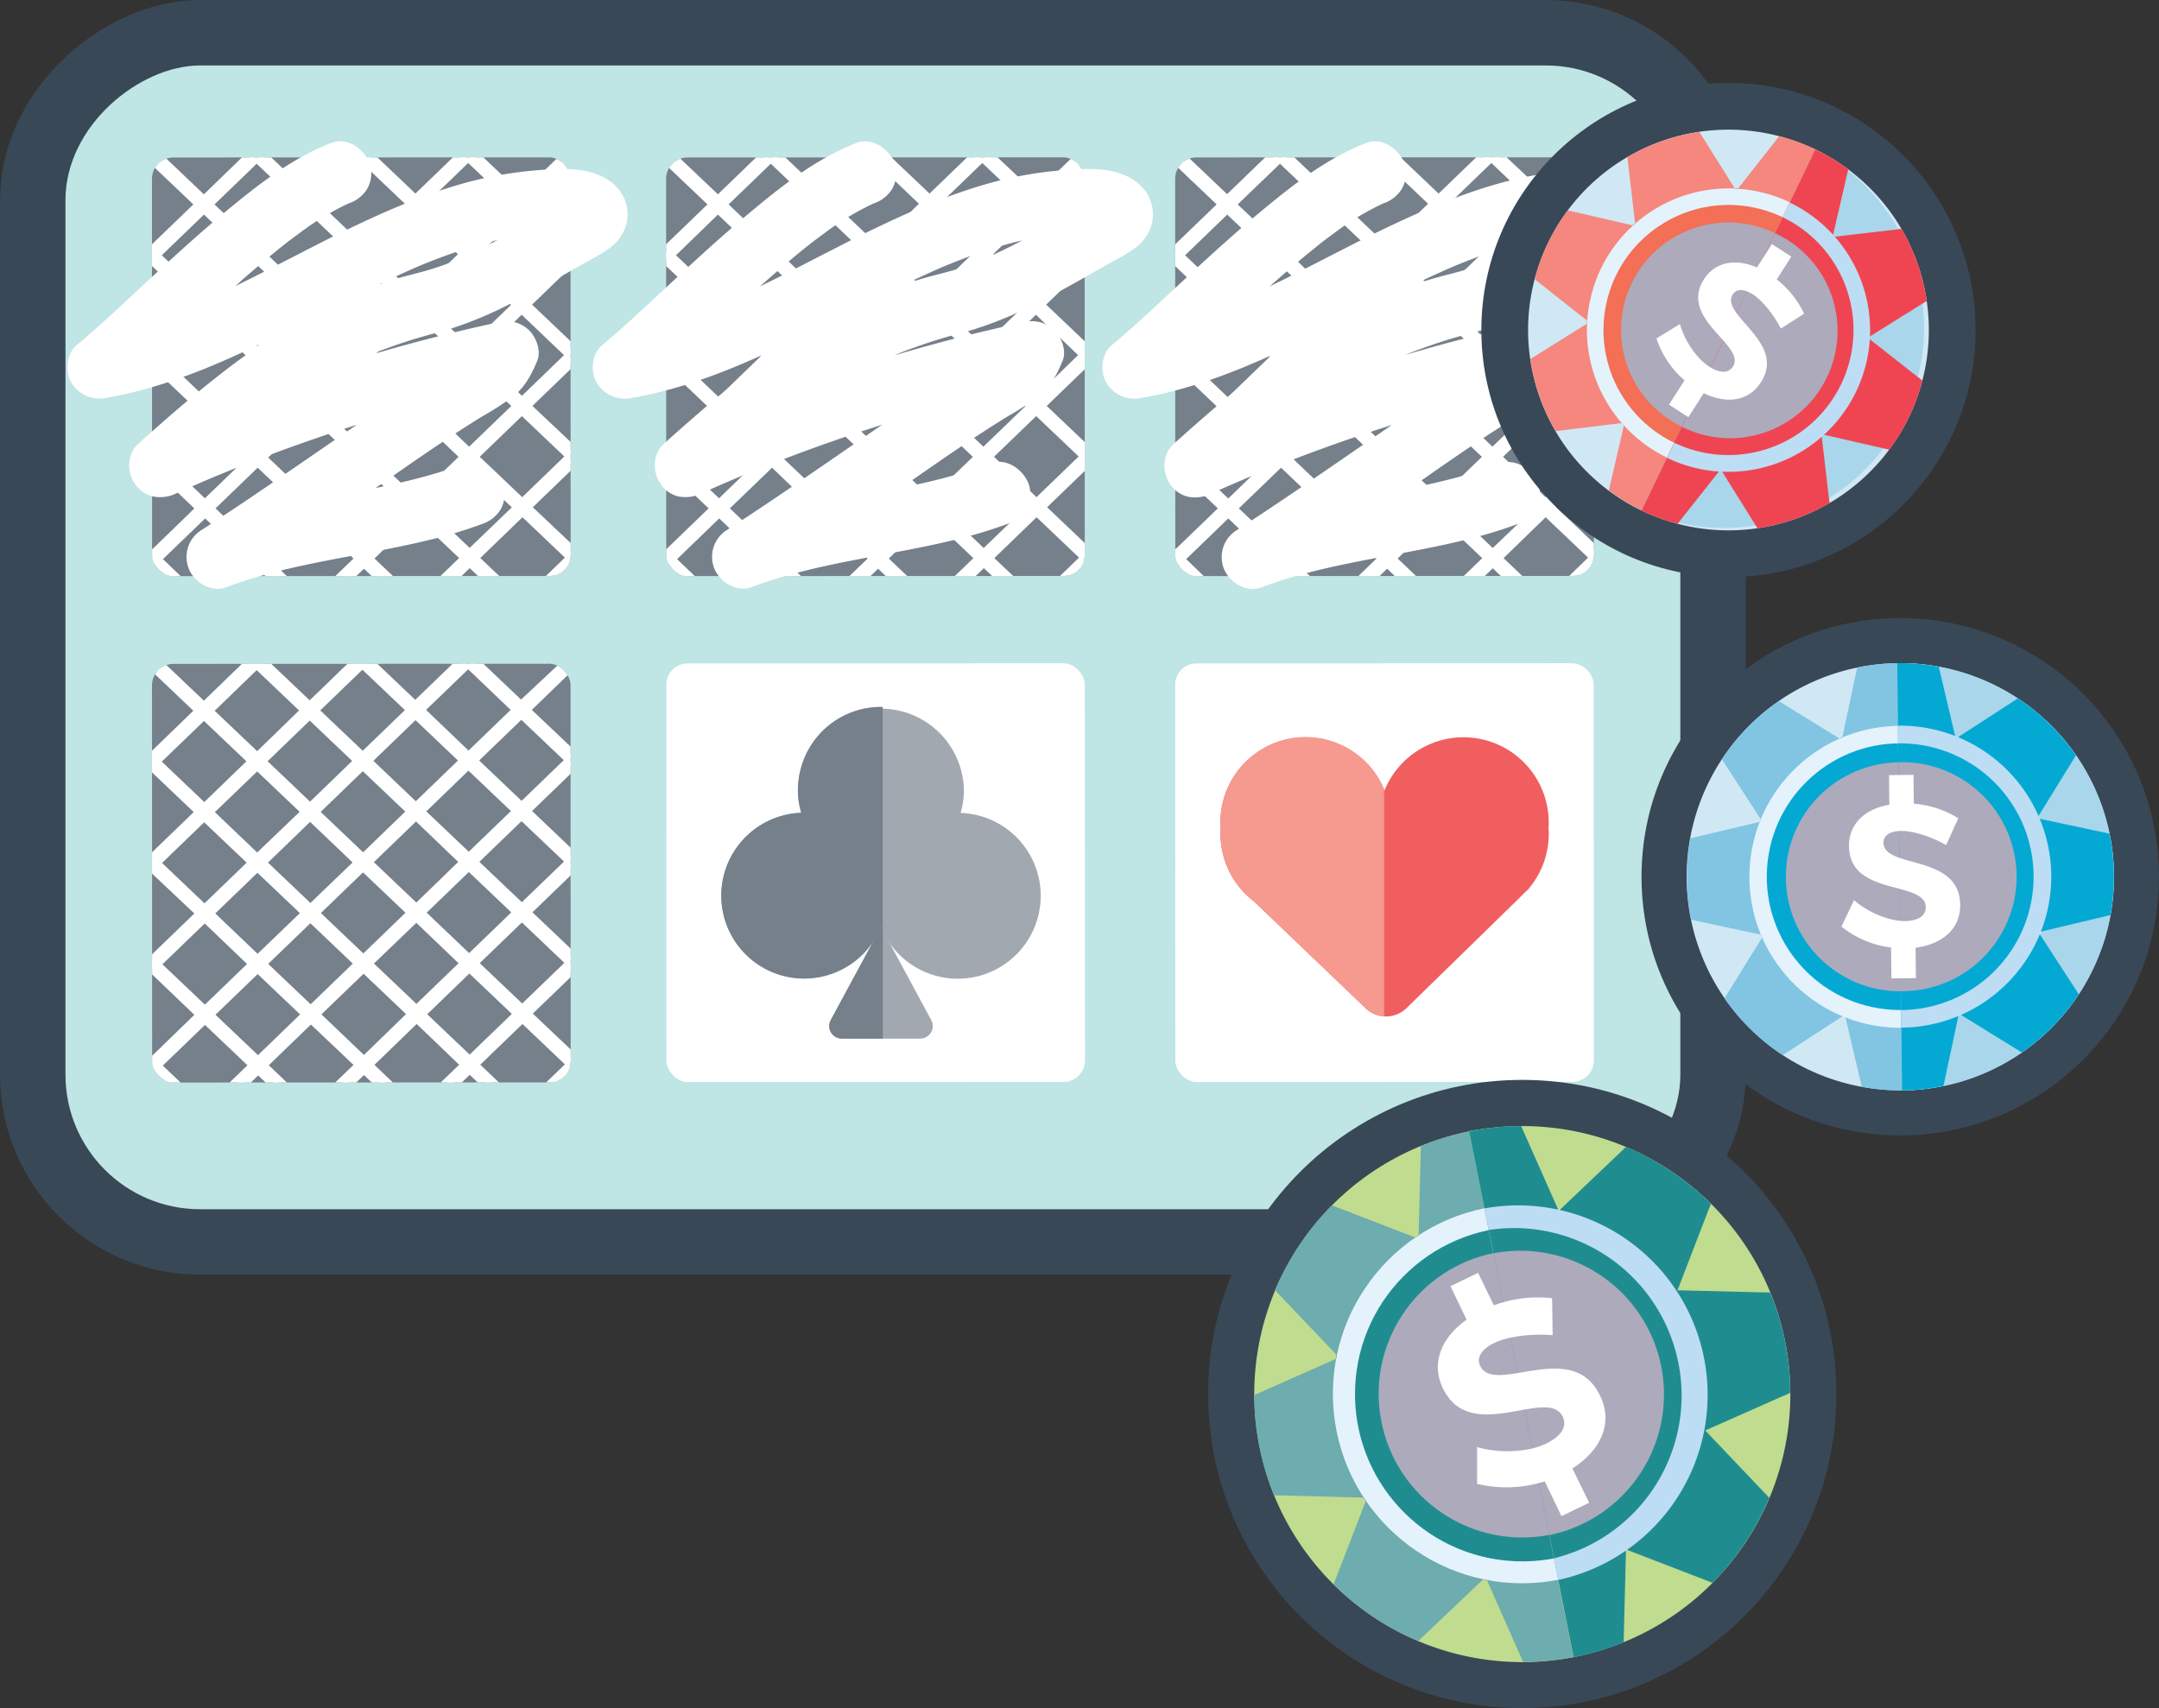 <svg xmlns="http://www.w3.org/2000/svg" xmlns:xlink="http://www.w3.org/1999/xlink" width="515.47" height="407.86"><rect width="100%" height="100%" fill="#333333" stroke="none"/><defs><clipPath id="a" transform="translate(-4.6 -3.49)"><rect width="99.93" height="99.96" x="163.65" y="41.08" fill="none" rx="5.1" transform="rotate(179.98 213.614 91.057)"/></clipPath><clipPath id="b" transform="translate(-4.6 -3.49)"><rect width="99.93" height="99.96" x="40.9" y="41.08" fill="none" rx="5.1" transform="rotate(179.98 90.864 91.06)"/></clipPath><clipPath id="c" transform="translate(-4.6 -3.49)"><rect width="99.93" height="99.96" x="285.19" y="41.08" fill="none" rx="5.1" transform="rotate(179.98 335.154 91.053)"/></clipPath><clipPath id="d" transform="translate(-4.6 -3.49)"><rect width="99.93" height="99.96" x="40.9" y="161.99" fill="none" rx="5.1" transform="rotate(179.98 90.868 211.976)"/></clipPath></defs><rect width="273.11" height="385.56" x="76.45" y="-37.11" fill="#384857" stroke="#384857" stroke-miterlimit="10" stroke-width="31.25" rx="32.13" transform="rotate(-90 208.965 156.225)"/><rect width="273.11" height="385.56" x="76.45" y="-37.11" fill="#bfe5e5" rx="32.13" transform="rotate(-90 208.965 156.225)"/><g clip-path="url(#a)"><path fill="#75808b" d="M149.53 256.87a3.51 3.51 0 01-3.59-3.4l-.82-215.56a3.49 3.49 0 013.55-3.4l146.43-.53a3.5 3.5 0 013.58 3.41l.83 215.56a3.51 3.51 0 01-3.56 3.44z"/><path fill="#fff" d="M164.56 256.82l-2.44-2.31 10.07-9.71 10.14 9.64-2.43 2.34h9.92l-2.42-2.37 10-9.71 10.14 9.64-2.42 2.34h9.91l-2.44-2.31 10.06-9.72 10.14 9.64-2.39 2.3h9.91l-2.44-2.32 10.08-9.76 10.14 9.64-2.43 2.36h9.91l-2.43-2.31 10.06-9.72 10.14 9.64-2.42 2.34h9.91l-2.43-2.41 10.06-9.71 1 1v-6.79l-1 1-10.13-9.64 10.07-9.77 1 1v-6.8l-1 1-10.14-9.64 10.07-9.7 1 1v-6.8l-1 1-10.22-9.69 10.06-9.71 1 1v-6.81l-1 1-10.14-9.64 10.06-9.72 1 1v-6.8l-1 1-10.13-9.63 10.06-9.72 1 1v-6.8l-1 1-10.14-9.64 10.07-9.71 1 1v-6.81l-1 1-10.14-9.64 10.06-9.72 1 1v-6.8l-1 1-10.22-9.85 10.06-9.71 1 1V45l-1 1-10.15-9.69 2.41-2.34h-9.9l2.44 2.32-10.11 9.75-10.1-9.64 2.42-2.34h-9.91l2.44 2.32-10.06 9.71-10.14-9.58 2.41-2.34h-9.9l2.44 2.34-10.07 9.71-10.14-9.64 2.42-2.34h-9.9l2.43 2.32-10.06 9.75-10.14-9.64 2.42-2.34h-9.91l2.44 2.32-10.09 9.75-10.14-9.64 2.42-2.34h-9.91l2.44 2.33-10.04 9.76-1-1v6.79l1-1 10.14 9.64-10.06 9.72-1-1v6.81l1-1 10.15 9.7-10 9.71-1-1v6.8l1-1 10.14 9.64-10.07 9.71-1-1v6.8l1-1 10.14 9.68-10.07 9.72-1-1v6.8l1-1 10.14 9.64-10.04 9.84-1-1v6.8l1-1 10.15 9.64-10.07 9.71-1-1v6.8l1-1 10.14 9.64-10.07 9.72-1-1v6.8l1-1 10.14 9.65-10.07 9.71-1-1v6.8l1-1 10.21 9.73-2.42 2.33zm-2.53-26.51l10.06-9.71 10.15 9.64-10.07 9.71zm57.85-60.69l-10.06 9.71-10.14-9.64 10.06-9.72zm-20.29-24.11l10.06-9.71 10.14 9.65-10.07 9.71zm12.67 12l10.06-9.7 10.14 9.7-10.06 9.68zm12.58-12.13l10.06-9.72 10.14 9.64-10.06 9.72zM235 159.86l10.14 9.65-10.07 9.71-10.14-9.64zm2.51-2.43l10.06-9.72 10.14 9.65-10.06 9.71zm-.11-24.16l10.09-9.76 10.13 9.64-10.06 9.72zm-2.54-2.42l-10.13-9.64 10.08-9.7 10.14 9.64zm-2.46 2.43l-10.07 9.71-10.13-9.63 10.06-9.72zm-22.73-2.33l-10.15-9.65 10.07-9.71 10.13 9.64zm-2.52 2.42l-10.07 9.72-10.14-9.64 10.07-9.72zm.08 24.19l-10.06 9.72-10.13-9.64 10.06-9.72zm.1 24.2l-10.09 9.75-10.14-9.64 10.06-9.71zm2.54 2.41l10.13 9.64-10.09 9.7-10.14-9.64zm2.51-2.43l10.02-9.71 10.14 9.63-10.06 9.73zm22.74 2.34l10.14 9.64-10.07 9.72-10.13-9.65zm2.51-2.43l10.07-9.71 10.14 9.64-10.06 9.71zm22.77 2.34l10.13 9.64-10.13 9.71-10.14-9.64zm-10.21-14.48l10.06-9.71 10.15 9.64-10.07 9.71zm-.1-24.19l10.07-9.72 10.14 9.64-10.07 9.72zm-.09-24.2l10.06-9.71 10.14 9.64-10.07 9.71zm-.09-24.19l10.06-9.71 10.14 9.64-10.06 9.71zm7.62 12.07l-10.06 9.71-10.15-9.64 10.08-9.71zm-22.74-2.34l-10.13-9.64 10.05-9.72 10.15 9.65zm-2.52 2.43l-10.06 9.71-10.14-9.64 10.07-9.71zm-22.73-2.34l-10.14-9.64 10.06-9.72 10.14 9.65zm-2.52 2.43l-10.06 9.71-10.14-9.64 10.07-9.74zm-22.73-2.34l-10.15-9.64 10.07-9.69 10.19 9.62zm10.11 14.48l-10 9.72-10.14-9.65 10.07-9.71zm.1 24.19l-10.07 9.72-10.14-9.64 10.11-9.72zm.09 24.2l-10.06 9.71-10.13-9.64 10.07-9.71zm.09 24.19l-10.06 9.71-10.14-9.64 10.06-9.71zm.09 24.2l-10.06 9.71-10.14-9.64 10.06-9.72zm-7.62-12.08l10.07-9.71 10.18 9.64-10.07 9.72zm22.74 2.34l10.14 9.65-10.06 9.71-10.15-9.64zm2.51-2.42l10.07-9.72 10.14 9.64-10.07 9.72zm22.74 2.33l10.14 9.64-10.07 9.72-10.13-9.64zm2.51-2.43l10.07-9.71 10.14 9.64-10.02 9.74zm22.75 2.34l10.14 9.64-10.03 9.69-10.11-9.62zm2.52-2.42l10.06-9.72 10.14 9.64-10.06 9.71zm-.09-24.2l10.06-9.71 10.17 9.66-10.07 9.71zm-.09-24.19l10.06-9.72 10.14 9.64-10.04 9.72zm-.1-24.2l10.1-9.66 10.14 9.64-10.07 9.72zm-.09-24.19l10.07-9.71 10.13 9.64-10.06 9.71zm-.1-24.19l10.07-9.72 10.14 9.64-10.07 9.72zm-2.53-2.41l-10.14-9.64 10.07-9.72 10.13 9.64zm-2.52 2.42l-10 9.71-10.14-9.65 10.07-9.7zm-22.7-2.29l-10.14-9.64 10.06-9.71 10.15 9.64zm-2.52 2.43l-10.06 9.67-10.14-9.64 10.06-9.72zm-22.78-2.38l-10.13-9.64 10.13-9.72 10.14 9.64zm-2.51 2.43l-10.07 9.71-10.13-9.64 10.06-9.72zm-22.74-2.34l-10.1-9.64 10.07-9.72 10.14 9.64zm-2.51 2.42l-10.07 9.72-10.14-9.64 10.07-9.72zm.09 24.2l-10.06 9.71-10.14-9.64 10.06-9.71zm.1 24.19l-10.07 9.72-10.1-9.67 10.06-9.72zm.09 24.2l-10.07 9.71-10.14-9.64 10.06-9.72zm.09 24.19l-10.07 9.71-10.13-9.64 10.06-9.71zm.09 24.19l-10.07 9.72-10.13-9.65 10.06-9.71zm2.7 46l-10.13-9.64 10.05-9.71 10.15 9.64zm2.44-21.78l10.16-9.75 10.14 9.64-10.14 9.71zm22.86 21.65l-10.14-9.64 10.06-9.71 10.14 9.64zm2.44-21.78l10.06-9.71 10.14 9.63-10.06 9.72zm22.86 21.69l-10.14-9.64 10.01-9.67 10.13 9.6zm2.44-21.78l10.07-9.72 10.14 9.64-10.07 9.72zm22.81 21.7l-10.14-9.65 10.07-9.71 10.14 9.63zm2.44-21.79l10.07-9.72 10.14 9.64-10.06 9.72zm32.88 12l-10.06 9.71-10.14-9.65 10.06-9.7zm-.09-24.2l-10.07 9.71-10.14-9.64 10.07-9.71zm-.14-24.24l-10.07 9.71-10.14-9.64 10.06-9.71zm-.1-24.2l-10.06 9.72-10.18-9.61 10.06-9.71zm-.09-24.19l-10.07 9.72-10.08-9.62 10-9.71zm-.1-24.19l-10.05 9.74-10.14-9.64 10.07-9.71zm-.05-24.16l-10.1 9.74-10.14-9.64 10.07-9.72zm-.09-24.2l-10.06 9.71-10.14-9.63 10.06-9.72zm-10.27-33.83l10.14 9.64-10.07 9.72-10.14-9.65zm-2.44 21.77l-10.07 9.71-10.13-9.63 10.06-9.71zm-22.81-21.68l10.13 9.68-10.06 9.71-10.14-9.71zm-2.45 21.78l-10.06 9.72-10.14-9.65 10.07-9.71zm-22.81-21.69l10.14 9.64-10.06 9.71-10.14-9.64zm-2.44 21.78l-10.07 9.72-10.13-9.65 10.06-9.71zm-22.81-21.69l10.12 9.64-10 9.71-10.14-9.64zm-2.45 21.78l-10.06 9.72-10.13-9.65 10.06-9.71zm-22.8-21.69l10.14 9.64-10.07 9.71-10.14-9.64zm-2.45 21.78l-10.06 9.72-10.12-9.65 10-9.71zm-32.87-12l10.06-9.71 10.14 9.64-10.06 9.7zm.09 24.2l10.07-9.72L169 73l-10.06 9.72zm.09 24.19l10.07-9.72 10.14 9.65-10.07 9.71zm.1 24.19l10.06-9.71 10.14 9.64-10.06 9.71zm.09 24.2l10.07-9.72 10.13 9.65-10.06 9.71zm.09 24.19l10.07-9.71 10.16 9.66-10.09 9.71zm.09 24.19l10.07-9.71 10.13 9.64-10.06 9.73zm.09 24.2l10.05-9.73 10.14 9.65-10.06 9.71zm.1 24.19l10.07-9.71 10.13 9.64-10.06 9.71z"/><path fill="#fff" d="M160.23 254.51l11.95-11.53 12 11.44-2.42 2.34h1.26l1.79-1.72 1.81 1.71h1.26l-2.43-2.32 11.95-11.54 12 11.44-2.42 2.34h1.26l1.8-1.72 1.8 1.71h1.27l-2.45-2.31 12-11.54 12 11.45-2.42 2.34h1.26l1.79-1.72 1.81 1.71h1.3l-2.44-2.32 11.95-11.53 12 11.44-2.35 2.33h1.26l1.79-1.73 1.79 1.73h1.27l-2.43-2.32 11.96-11.58 12 11.45-2.42 2.34h1.26l1.8-1.73 1.81 1.72h1.26l-2.44-2.32 11.98-11.56 1 1v-1.21l-.4-.37.4-.38v-1.21l-1 1-12-11.45 11.95-11.56 1 1v-1.22l-.4-.37.39-.38v-1.2l-1 1-12-11.45 11.95-11.53 1 1v-1.27l-.4-.38.4-.38v-1.21l-1 1-12-11.44 11.95-11.54 1 1v-1.25l-.39-.38.39-.38v-1.21l-1 1-12-11.45 11.94-11.53 1 1v-1.25l-.4-.38.4-.37v-1.21l-1 1-12-11.45 11.95-11.53 1 1v-1.21l-.39-.37.39-.38v-1.21l-1 1-12-11.45 11.95-11.54 1 1V97.2l-.39-.37.39-.38v-1.28l-1 1-12-11.45 11.67-11.55 1 1v-1.2l-.39-.38.39-.38v-1.24l-1 1-12.05-11.46 11.95-11.54 1 1v-1.2l-.4-.38.4-.38v-1.23l-1 1-12-11.45 2.42-2.33h-1.26l-1.79 1.73-1.81-1.72H282l2.4 2.31-12 11.53-12-11.44 2.43-2.34h-1.26l-1.8 1.73-1.8-1.71h-1.26l2.43 2.32-12 11.53-11.99-11.43 2.42-2.33h-1.26l-1.79 1.73-1.8-1.71h-1.27l2.44 2.31-12 11.53-12-11.45 2.42-2.33h-1.26l-1.8 1.73-1.8-1.71h-1.25l2.44 2.32-12 11.54-12-11.45 2.42-2.34h-1.26l-1.79 1.73-1.81-1.71h-1.27l2.47 2.31-12 11.54-12-11.45 2.42-2.34h-1.26l-1.79 1.73-1.8-1.71h-1.27l2.43 2.32-11.95 11.53-1-1v1.21l.39.37-.39.38v1.25l1-1 12.05 11.44-11.96 11.56-1-1v1.21l.39.37-.39.39v1.2l1-1 12 11.44-12 11.54-1-1v1.21l.39.37-.38.38v1.21l1-1 12 11.45-11.95 11.53-1-1v1.21l.4.37-.39.38v1.21l1-1 12 11.45-11.95 11.53-1-1v1.21l.39.37-.39.39v1.21l1-1 12 11.45-11.95 11.53-1-1v1.39l.4.38-.39.38v1.24l1-1 12 11.45-11.71 11.55-1-1v1.21l.4.38-.39.37v1.21l1-1 12 11.44-11.95 11.54-1-1v1.2l.39.37-.39.39v1.2l1-1 12 11.45-12 11.54-1-1v1.2l.39.38-.39.38v1.21l1-1 12 11.44-2.42 2.34h1.26l1.79-1.72 1.81 1.71h1.26zm-.09-24.19l11.95-11.54 12 11.45-11.95 11.54zm61.64-60.71l-12 11.53-12-11.44 12-11.54zm-24.09-24.1l12-11.53 12 11.44-11.95 11.54zm12.71 12l12-11.53 12 11.53-12 11.49zm12.58-12.14l12-11.53 12 11.44-11.94 11.54zm12.05 12.66l12 11.45-11.95 11.54-12-11.46zm.63-.61l11.94-11.53 12 11.45-11.95 11.54zm-.09-24.19l12-11.53 12 11.44-11.94 11.54zm-.64-.6l-12-11.45 12-11.53 12 11.44zm-.62.6l-12 11.54-12-11.45 11.95-11.53zm-24.63-.51l-12.09-11.41 12-11.54 12 11.45zm-.63.6l-12 11.54-12-11.45L197 121.87zm.05 24.19l-11.95 11.54-12-11.44 11.95-11.54zm.09 24.2l-11.95 11.54-12-11.46 11.94-11.53zm.64.61l12 11.44-11.95 11.54-12-11.45zm.62-.62l12-11.53 12 11.45-12 11.53zm24.63.52l12 11.45-11.95 11.54-12-11.45zm.63-.6l11.95-11.54 12 11.45-12 11.54zm24.62.52l12 11.44-12 11.54-11.93-11.41zm-12-12.66l11.95-11.54 12 11.45-11.95 11.54zm-.09-24.2l11.95-11.53 12 11.44-12 11.54zm-.09-24.19l12-11.54 12 11.45-11.95 11.54zm-.1-24.2l12-11.53 12 11.45-12 11.53zm11.35 12.1l-11.93 11.52-12-11.45 11.93-11.55zm-24.6-.48l-12-11.44 11.91-11.56 12 11.45zm-.63.61l-12 11.54-12-11.45 11.95-11.54zm-24.63-.51l-12-11.45 11.95-11.54 12 11.45zm-.62.6l-12 11.53-12-11.44 11.95-11.54zm-24.63-.51l-12-11.45 12-11.54 12 11.45zm12 12.65l-11.89 11.5-12-11.46 11.94-11.53zm.11 24.16l-11.95 11.54-12-11.45 12-11.53zm.09 24.2l-12 11.54-12-11.46 12-11.53zm.1 24.19l-12 11.54-12-11.45 12-11.53zm.09 24.2l-11.95 11.53-12-11.45 12-11.53zm-11.38-12.07l11.95-11.52 12 11.44-11.91 11.56zm24.63.52l12 11.45-11.92 11.51-12-11.46zm.62-.61l11.95-11.53 12 11.44-11.95 11.54zm24.62.52l12 11.45-11.95 11.53-12-11.44zm.63-.61l12-11.53 12 11.44-12 11.54zm24.63.52l12 11.45-11.95 11.53-12-11.45zm.63-.61l11.95-11.53 12 11.44-12 11.54zm-.1-24.19l11.95-11.54 12 11.45L273 193.02zm-.09-24.2l12-11.53 12 11.45-11.95 11.53zm-.09-24.19l11.95-11.54 12 11.46-11.95 11.53zm-.09-24.2l11.95-11.53 12 11.45-12 11.53zm-.1-24.19l11.95-11.53 12 11.45-11.91 11.53zm-.63-.6l-12-11.45 12-11.53 12 11.44zm-.63.6L247.4 96.33l-12-11.45 11.95-11.53zm-24.62-.51l-12-11.45 11.95-11.53 12 11.44zm-.63.6l-12 11.54-12-11.45 11.95-11.53zm-24.63-.51L197.4 72.92l12-11.53 12 11.45zm-.63.61l-11.95 11.53-12-11.45 11.91-11.55zm-24.62-.47l-12-11.45 12-11.53 12 11.44zm-.63.61l-11.95 11.53-12-11.44 11.95-11.54zm.09 24.19l-11.95 11.54-12-11.46 11.95-11.53zm.1 24.2l-12 11.53-12-11.45 11.94-11.53zm.09 24.19l-11.95 11.49-12-11.45 11.95-11.54zm.09 24.19l-11.95 11.54-12-11.45 11.95-11.54zm.09 24.19l-11.94 11.54-12.05-11.45 12-11.53zm.82 47.78l-12-11.44 12-11.54 12 11.45zm.54-23.59l11.95-11.53 12 11.45-11.94 11.49zm24.71 23.51l-12-11.45 12-11.54 12 11.45zm.54-23.6l12-11.53 12 11.45-12 11.54zm24.76 23.46l-12-11.46 12-11.53 12 11.45zm.55-23.59l11.9-11.54 12 11.45-12 11.54zm24.66 23.46l-12-11.44 12-11.54 12 11.45zm.54-23.59l11.95-11.53 12 11.45-11.95 11.53zm36.66 12l-12 11.53-12-11.44 11.96-11.5zm-.09-24.19l-11.95 11.53-12-11.45 11.95-11.53zm-.09-24.2l-12 11.54-12-11.45 12-11.54zm-.09-24.19l-12 11.54-12-11.46 12-11.53zm-.1-24.2l-12 11.54-12-11.45 11.96-11.53zm-.04-24.19l-12 11.56-12-11.47 12-11.54zm-.1-24.19l-12 11.54-12-11.46 12-11.53zm-.09-24.2l-12 11.54-12-11.45 12-11.53zm-12.18-35.64l12 11.45-11.91 11.54-12.04-11.4zm-.54 23.59l-11.95 11.54-12-11.45 11.95-11.53zm-24.71-23.49l12 11.44-12 11.54-11.95-11.49zm-.54 23.58l-11.95 11.54-12-11.45 12-11.53zm-24.72-23.5l12 11.45-11.91 11.53-12-11.44zm-.54 23.59l-11.94 11.54-12-11.45 11.95-11.54zm-24.71-23.5l12 11.45-11.87 11.54-12-11.46zm-.54 23.59l-12 11.54-12-11.45 11.95-11.53zm-24.71-23.5l12 11.45-12 11.53-12-11.44zm-.54 23.59l-12 11.54-12-11.45 11.92-11.53zm-36.66-12l12-11.54 12 11.45-12 11.54zm.09 24.19l12-11.53 12 11.44-11.96 11.54zm.09 24.19l12-11.53 12 11.45-12 11.54zm.1 24.2l11.94-11.54 12 11.45-12 11.54zm.08 24.19l12-11.53 12 11.45-11.95 11.53zm.1 24.2l12-11.54 12 11.45-12 11.53zm.09 24.19l11.95-11.52 12 11.44-11.92 11.56zm.09 24.19l12-11.53 12 11.45-11.95 11.57zm.1 24.19l12-11.53 12 11.45-12 11.54z"/></g><g clip-path="url(#b)"><path fill="#75808b" d="M26.78 256.87a3.51 3.51 0 01-3.59-3.4L22.4 37.91a3.49 3.49 0 013.52-3.4l146.48-.56a3.5 3.5 0 013.58 3.41l.83 215.56a3.51 3.51 0 01-3.55 3.44z"/><path fill="#fff" d="M41.81 256.82l-2.41-2.31 10-9.72 10.14 9.64-2.43 2.34h9.92l-2.44-2.32 10.06-9.71 10.14 9.64-2.39 2.3h9.91l-2.44-2.31 10.07-9.72 10.13 9.64-2.42 2.34h9.91l-2.44-2.32 10.08-9.8 10.14 9.64-2.43 2.36h9.91l-2.42-2.36 10.06-9.72 10.14 9.64-2.42 2.34h9.91l-2.44-2.32 10.07-9.71 1 1v-6.79l-1 1-10.14-9.64 10.06-9.72 1 1v-6.8l-1 1-10.13-9.64 10.06-9.7 1 1v-6.8l-1 1-10.17-9.78 10-9.75 1 1v-6.81l-1 1-10.14-9.64 10.06-9.72 1 1v-6.8l-1 1-10.13-9.63 10.06-9.72 1 1v-6.8l-1 1-10.13-9.64 10.06-9.71 1 1v-6.81l-1 1-10.14-9.64 10.06-9.72 1 1v-6.8l-1 1-10.2-9.81 10.06-9.71 1 1V45l-1 1-10.15-9.69 2.41-2.34h-9.9l2.44 2.32L149.69 46l-10.14-9.64 2.42-2.34h-9.91l2.44 2.32-10.1 9.79-10.1-9.62 2.42-2.34h-9.91l2.44 2.34-10.07 9.71-10.13-9.64 2.41-2.34h-9.9l2.43 2.32-10.06 9.75-10.14-9.64 2.42-2.34H56.3l2.44 2.32-10.06 9.75-10.14-9.64 2.42-2.34h-9.91l2.44 2.33-10.09 9.76-1-1v6.79l1-1 10.14 9.64-10.02 9.75-1-1v6.81l1-1 10.14 9.65-10.05 9.73-1-1v6.8l1-1 10.14 9.64-10.05 9.75-1-1v6.8l1-1 10.16 9.64-10.07 9.72-1-1v6.8l1-1 10.14 9.64-10.04 9.84-1-1v6.8l1-1 10.15 9.64-10.07 9.71-1-1v6.8l1-1 10.14 9.64-10.07 9.72-1-1v6.8l1-1 10.14 9.65-10.06 9.71-1-1v6.8l1-1 10.21 9.73-2.42 2.33zm-2.53-26.51l10.06-9.71 10.15 9.64-10.09 9.71zm57.85-60.69l-10.06 9.71-10.14-9.64 10.06-9.72zm-20.29-24.11l10.06-9.71 10.14 9.65-10.07 9.71zm12.67 12l10.06-9.7 10.14 9.7-10.06 9.71zm12.58-12.13l10.06-9.72 10.14 9.64-10.06 9.72zm10.16 14.48l10.15 9.65-10.07 9.71-10.14-9.64zm2.51-2.43l10.06-9.72 10.14 9.65-10.06 9.71zm-.09-24.19l10.07-9.73 10.13 9.64-10.06 9.72zm-2.54-2.42L102 121.21l10.06-9.7 10.14 9.64zm-2.51 2.43l-10.07 9.71-10.15-9.6 10.06-9.72zm-22.73-2.33l-10.15-9.65 10.07-9.71 10.13 9.64zm-2.49 2.45l-10.1 9.72-10.13-9.64 10.06-9.72zm.09 24.19l-10.09 9.72-10.13-9.64 10.06-9.72zm.09 24.2l-10.09 9.75-10.09-9.68 10-9.71zm2.54 2.41l10.14 9.64-10.1 9.7-10.14-9.64zm2.51-2.43l10.06-9.71 10.14 9.63-10.06 9.73zm22.74 2.34l10.14 9.64-10.11 9.72-10.13-9.65zm2.51-2.43l10.07-9.71 10.14 9.64-10.06 9.71zm22.75 2.34l10.13 9.64-10.06 9.71-10.14-9.64zm-10.23-14.48l10.06-9.71 10.14 9.64-10.07 9.71zm-.1-24.19l10.1-9.72 10.14 9.64-10.07 9.72zm-.09-24.2l10.06-9.71 10.14 9.64-10.01 9.71zm-.09-24.19l10.06-9.71 10.22 9.64-10.06 9.71zm7.62 12.07l-10.06 9.71-10.15-9.64 10.07-9.71zM112 106.66l-10.13-9.64 10.06-9.72 10.14 9.65zm-2.52 2.43l-10.06 9.71-10.14-9.64 10.12-9.71zm-22.73-2.34l-10.1-9.64 10.06-9.72 10.14 9.65zm-2.52 2.43l-10.06 9.71-10.14-9.64 10.11-9.74zm-22.73-2.34L51.4 97.2l10.06-9.69 10.14 9.64zm10.15 14.48l-10.06 9.72-10.14-9.65 10.07-9.71zm.1 24.19l-10.07 9.72-10.14-9.64 10.07-9.72zm.09 24.2l-10.06 9.71-10.15-9.64 10.07-9.71zm.09 24.19l-10.02 9.71-10.14-9.64 10.06-9.71zm.09 24.2L62 227.81l-10.14-9.64 10.06-9.72zm-7.62-12.08l10.07-9.71 10.14 9.64-10.07 9.72zm22.74 2.34l10.14 9.65-10.06 9.71-10.15-9.64zm2.51-2.42l10.07-9.72 10.14 9.64-10.07 9.72zm22.75 2.33l10.14 9.64-10.07 9.72-10.07-9.64zm2.52-2.43l10.06-9.71 10.14 9.64-10.03 9.74zm22.73 2.34l10.14 9.64-10.03 9.69-10.14-9.65zm2.53-2.42l10.05-9.72 10.17 9.64-10.07 9.71zm-.1-24.2l10.06-9.71 10.17 9.66-10.07 9.71zm-.09-24.19l10.06-9.72 10.14 9.64-10.07 9.72zm-.1-24.2l10.1-9.66 10.14 9.64-10.07 9.72zm-.09-24.19l10.07-9.71 10.13 9.64-10.06 9.71zm-.09-24.19l10.06-9.72 10.14 9.64-10.07 9.72zm-2.54-2.41l-10.14-9.64 10.07-9.72 10.13 9.64zm-2.51 2.42l-10.04 9.71-10.14-9.65 10.07-9.7zm-22.71-2.29l-10.14-9.64 10.06-9.71 10.15 9.64zm-2.55 2.38l-10 9.72-10.17-9.64 10.07-9.72zm-22.7-2.33l-10.14-9.64 10.06-9.72 10.14 9.64zm-2.52 2.43L74.11 94.7l-10.13-9.64 10.06-9.72zM61.4 82.65l-10.1-9.64 10.1-9.72 10.14 9.64zm-2.51 2.42l-10.03 9.72-10.13-9.64 10.06-9.72zm.09 24.2l-10.06 9.71-10.14-9.64 10.06-9.71zm.1 24.19l-10.07 9.72-10.1-9.67 10.07-9.72zm.09 24.2l-10.07 9.71-10.1-9.64 10.06-9.72zm.09 24.19l-10.07 9.71-10.09-9.64 10.06-9.71zm.14 24.19l-10.06 9.72-10.15-9.65 10.06-9.71zm2.71 46l-10.14-9.64 10.06-9.71 10.14 9.64zm2.43-21.78l10.06-9.75 10.14 9.64-10.07 9.71zm22.86 21.65l-10.14-9.64 10.06-9.71 10.08 9.64zm2.44-21.78l10.06-9.71 10.14 9.63-10.06 9.72zm22.81 21.69l-10.14-9.64 10.01-9.67 10.15 9.64zm2.44-21.78l10.07-9.72 10.14 9.64-10.07 9.72zm22.82 21.7l-10.14-9.65 10.06-9.71 10.14 9.63zm2.43-21.79l10.06-9.72 10.14 9.64-10.14 9.72zm32.88 12l-10.06 9.71-10.14-9.65 10.06-9.7zm-.09-24.2l-10.06 9.71-10.15-9.64 10.07-9.71zm-.14-24.24l-10.07 9.71-10.14-9.64 10.06-9.71zm-.1-24.2l-10.06 9.72-10.14-9.64 10.06-9.71zm-.09-24.19l-10.07 9.72-10.13-9.65 10.06-9.68zm-.09-24.19l-10.07 9.71L152.5 121l10.07-9.71zm-.1-24.19l-10.06 9.77-10.15-9.67 10.07-9.72zm-.09-24.2l-10.06 9.71-10.14-9.63 10.08-9.69zm-10.23-33.8l10.11 9.64-10 9.72-10.14-9.65zm-2.44 21.77l-10.07 9.71-10.13-9.64 10.06-9.71zm-22.81-21.68l10.13 9.68-10.06 9.71-10.14-9.71zm-2.44 21.78l-10.07 9.72-10.13-9.65 10.07-9.71zm-22.82-21.69l10.14 9.64-10.06 9.71-10.14-9.64zm-2.44 21.78l-10.07 9.72-10.13-9.65 10.06-9.71zM86.53 39.01l10.14 9.64-10.07 9.71-10.14-9.64zm-2.45 21.78l-10.06 9.72-10.13-9.65 10.06-9.71zM61.28 39.1l10.12 9.64-10 9.71-10.19-9.64zm-2.45 21.78L48.77 70.6l-10.14-9.65 10.07-9.71zm-32.87-12l10.06-9.71 10.14 9.64-10.06 9.7zm.09 24.2l10.07-9.72L46.25 73l-10.06 9.74zm.09 24.19l10.07-9.72 10.19 9.67-10.07 9.71zm.1 24.19l10.06-9.71 10.1 9.66-10 9.71zm.09 24.2l10.07-9.7 10.13 9.65-10.06 9.71zm.07 24.21l10.07-9.71 10.14 9.64-10.05 9.71zm.09 24.19l10.07-9.71 10.14 9.64-10.06 9.71zm.1 24.2l10.09-9.75 10.13 9.65-10.06 9.71zm.09 24.19l10.07-9.71 10.14 9.64-10.07 9.71z"/><path fill="#fff" d="M37.48 254.51l12-11.53 12 11.44-2.42 2.34h1.27l1.78-1.72 1.81 1.71h1.26l-2.43-2.32 11.94-11.53 12 11.44-2.42 2.34h1.27l1.86-1.74 1.8 1.71h1.2l-2.44-2.31 12-11.54 12 11.45-2.42 2.34h1.26l1.79-1.72 1.81 1.71h1.26l-2.44-2.32 11.95-11.53 12 11.44-2.36 2.34h1.26l1.79-1.73 1.81 1.72h1.26l-2.43-2.32 12-11.54 12 11.45-2.41 2.34h1.26l1.79-1.73 1.81 1.72h1.26l-2.44-2.32 12-11.54 1 1v-1.21l-.39-.37.39-.38v-1.21l-1 1-12-11.45 12-11.53 1 1v-1.22l-.4-.37.4-.38v-1.2l-1 1-12-11.45 12-11.53 1 1v-1.35l-.4-.38.4-.38v-1.21l-1 1-12-11.44 12-11.54 1 1v-1.25l-.39-.38.39-.38v-1.21l-1 1-12-11.45 12-11.53 1 1v-1.25l-.39-.38.39-.37v-1.21l-1 1-12-11.45 12-11.53 1 1v-1.21l-.4-.37.39-.38v-1.21l-1 1-12-11.45 12-11.54 1 1V97.2l-.39-.37.39-.38v-1.28l-1 1-12-11.45 12-11.53 1 1v-1.2l-.39-.38.39-.38v-1.26l-1 1L163 60.51l12-11.54 1 1v-1.2l-.4-.38.4-.38v-1.23l-1 1-12-11.45 2.42-2.33h-1.26l-1.79 1.73-1.81-1.72h-1.26l2.44 2.32-12 11.53-12-11.44 2.42-2.34h-1.26l-1.8 1.73-1.8-1.71h-1.26l2.36 2.31-11.95 11.53-12.05-11.43 2.42-2.33h-1.26l-1.79 1.73-1.8-1.71h-1.27l2.44 2.31-11.95 11.52-12-11.45 2.42-2.33h-1.3l-1.8 1.73-1.8-1.71h-1.26l2.44 2.32-11.95 11.54-12-11.45 2.42-2.34h-1.3l-1.79 1.73-1.81-1.71H58.2l2.44 2.32-12 11.54-12-11.45 2.41-2.34H37.8l-1.79 1.73-1.8-1.71h-1.26l2.45 2.32-12 11.53-1-1v1.21l.39.37-.39.38v1.25l1-1 12 11.44-11.88 11.56-1-1v1.21l.39.37-.41.42v1.2l1-1 12 11.44-12 11.54-1-1v1.21l.39.37-.39.38v1.21l1-1 12 11.45-11.79 11.57-1-1v1.21l.4.37-.39.38v1.21l1-1 12.04 11.46-12 11.53-1-1v1.21l.39.37-.38.39v1.21l1-1 12.05 11.45-12 11.53-1-1v1.31l.4.38-.39.38v1.24l1-1 12 11.45-11.84 11.55-1-1v1.21l.4.38-.39.37v1.21l1-1 12 11.44-12 11.54-1-1v1.2l.39.37-.39.39v1.2l1-1 12 11.45-12 11.54-1-1v1.2l.39.38-.39.38v1.21l1-1 12 11.44-2.42 2.34h1.26l1.79-1.72 1.81 1.71h1.26zm-.08-24.19l11.95-11.54 12 11.45-11.95 11.54zm61.64-60.71l-12 11.53-12-11.44 12-11.54zm-24.1-24.1l11.95-11.53 12 11.44-12 11.54zm12.67 12l12-11.53 12 11.45-12 11.53zm12.59-12.1l12-11.53 12 11.44-11.94 11.54zm12 12.66l12 11.45-11.95 11.54-12-11.46zm.63-.61l11.94-11.53 12.05 11.45-12 11.54zm-.09-24.19l12-11.53 12 11.44-12 11.54zm-.64-.6l-12-11.45 12-11.53 12 11.44zm-.62.6l-12 11.54-12-11.45 12-11.53zm-24.63-.51l-12-11.45 12-11.54 12 11.45zm-.63.6l-12 11.54-12-11.45 12-11.54zm.18 24.15l-12 11.58-12-11.44 12-11.54zm.09 24.2l-12 11.54-12-11.46L74.4 170.3zm.64.61l12 11.44-12 11.54-12-11.45zm.63-.62l12-11.53 12 11.45-12 11.53zm24.62.52l12 11.45-12 11.54-12-11.45zm.63-.6l11.95-11.54 12 11.45-12 11.54zm24.62.52l12 11.44-11.95 11.54-12-11.45zm-12-12.66l12-11.54 12 11.45-11.95 11.54zm-.09-24.2l11.86-11.49 12 11.44-11.95 11.54zm-.14-24.15l11.95-11.54 12 11.45-12 11.54zm-.1-24.2l12-11.53 12 11.45-12 11.53zm11.41 12.06l-12 11.54-12-11.45 12-11.54zm-24.66-.48l-12-11.44 12-11.54 12 11.45zm-.63.61l-12 11.54-12.02-11.49 12-11.54zm-24.63-.51l-12-11.45 12-11.54 12 11.45zm-.62.6l-12 11.53-12-11.44 12-11.54zm-24.63-.51l-12-11.45 11.91-11.58 12 11.45zm12 12.65l-11.9 11.5-12-11.46 12-11.53zm.1 24.19l-12 11.54-12-11.45 11.95-11.53zm.09 24.2l-12 11.54-12-11.46 11.95-11.53zm.1 24.19l-12 11.54-12-11.45 12-11.53zm.09 24.2l-12 11.53-12-11.45 11.95-11.53zm-11.37-12.1l11.95-11.52 12 11.44-11.91 11.56zm24.63.52l12 11.45-11.92 11.51-12-11.46zm.62-.61l11.95-11.53 12 11.44-12 11.54zm24.6.57l12 11.45-11.95 11.53-12-11.44zm.63-.61l12-11.53 12 11.44-12 11.54zm24.63.52l12 11.45-11.94 11.53-12-11.45zm.63-.61l12-11.53 12 11.44-12 11.54zm-.1-24.19l11.95-11.54 12 11.45-12 11.54zm-.09-24.2l12-11.53 12 11.45-12 11.53zm-.09-24.19l12-11.54 12 11.46-12 11.53zm-.09-24.2l12-11.53 12 11.45-12 11.53zm-.1-24.19l11.95-11.53 12.07 11.4-12 11.53zm-.63-.6l-12-11.45 11.93-11.58 12 11.44zm-.63.6l-12 11.54-12-11.45 11.95-11.53zm-24.62-.51l-12-11.45 12-11.53 12 11.44zm-.63.6L99.4 96.42l-12-11.45 12-11.53zm-24.61-.56l-12-11.45 11.91-11.53 12.05 11.45zm-.62.61L74.12 96.51l-12-11.45 11.92-11.55zm-24.63-.47L49.4 73.01l12-11.5 12 11.41zm-.63.61l-12 11.53-12-11.44 12-11.54zm.09 24.19l-12 11.54-12-11.46 12-11.53zm.1 24.2l-12 11.53-11.99-11.53 12-11.53zm.09 24.19l-12 11.54-12-11.45 11.95-11.54zm.09 24.19l-12 11.54-12-11.45 12-11.54zm.1 24.19l-12 11.54-12-11.45 12-11.53zm.81 47.78l-12-11.44 12-11.54 12 11.45zm.54-23.59l12-11.53 12 11.45-12 11.54zm24.76 23.46l-12-11.45 12-11.54 12 11.45zm.55-23.6l12-11.53 12 11.45-12 11.54zm24.7 23.51l-12-11.46 12-11.53 12 11.45zm.55-23.59l11.9-11.54 12 11.45-12 11.54zm24.66 23.46l-12-11.44 12-11.54 12 11.45zm.54-23.59l12-11.5 12 11.45-11.94 11.53zm36.66 12l-11.94 11.53-12-11.44 11.91-11.5zm-.09-24.19l-11.95 11.53-12-11.45 11.95-11.53zm-.09-24.2l-11.95 11.54-12.05-11.45 12-11.54zm-.09-24.19l-12 11.54-12-11.46 12-11.53zm-.1-24.2l-11.95 11.54-12-11.45 11.94-11.53zm-.09-24.19l-11.95 11.56-12-11.45 11.91-11.55zm-.09-24.19l-12 11.54-12-11.46 12-11.53zm-.1-24.2L162.46 84.1 150.4 72.65l12-11.53zm-12.13-35.64l12 11.45-11.88 11.54-12.07-11.4zm-.54 23.59l-12 11.54-12-11.45 12-11.53zm-24.71-23.49l12 11.44L137.12 60l-12.04-11.49zm-.54 23.58l-12 11.54-12-11.45 12-11.53zm-24.72-23.5l12 11.45-12 11.53-12-11.44zm-.54 23.59L99.29 72.23l-12-11.45 12-11.54zm-24.71-23.5l12 11.45-12 11.54-12-11.46zm-.54 23.59l-12 11.54-12-11.45 12-11.53zm-24.71-23.5l12 11.45L61.4 60.26l-12-11.44zm-.54 23.59L48.78 72.41l-12-11.45 11.91-11.53zm-36.66-12l11.95-11.5 12 11.45L36.1 60.36zm.09 24.19l12-11.53 12 11.44L36.2 84.51zm.09 24.19L36.2 85.76l12 11.45-12 11.54zm.15 24.26l11.94-11.54 12 11.45-11.94 11.52zm0 24.17l12-11.53 12 11.45-12 11.53zm.1 24.2l12-11.54 12 11.45-11.93 11.53zm.09 24.19l12-11.53 12 11.44-11.93 11.53zm.09 24.19l12-11.53 12 11.45-12 11.53zm.1 24.19l12-11.53 12 11.45-11.93 11.54z"/></g><g clip-path="url(#c)"><path fill="#75808b" d="M271.07 256.87a3.51 3.51 0 01-3.59-3.4l-.82-215.56a3.49 3.49 0 013.55-3.4l146.43-.53a3.5 3.5 0 013.58 3.41l.83 215.56a3.51 3.51 0 01-3.56 3.44z"/><path fill="#fff" d="M286.1 256.82l-2.44-2.31 10.07-9.71 10.14 9.64-2.47 2.33h9.92l-2.44-2.32 10.06-9.71 10.14 9.64-2.42 2.34h9.91l-2.44-2.31 10.06-9.72 10.21 9.56-2.42 2.34h9.91l-2.49-2.36 10.09-9.72 10.14 9.64-2.43 2.36h9.91l-2.43-2.31 10.06-9.72 10.14 9.64-2.42 2.34h9.91l-2.44-2.32 10.06-9.71 1 1v-6.79l-1 1-10.13-9.64 10.06-9.72 1 1v-6.8l-1 1-10.14-9.64 10.07-9.7 1 1v-6.8l-1 1-10.2-9.83 10.06-9.71 1 1v-6.81l-1 1-10.14-9.64 10.06-9.72 1 1v-6.8l-1 1-10.13-9.63 10.06-9.72 1 1v-6.8l-1 1-10.16-9.79 10-9.71 1 1v-6.81l-1 1-10.14-9.64 10.06-9.72 1 1v-6.8l-1 1-10.13-9.7 10.06-9.71 1 1V45l-1 1-10.16-9.69 2.42-2.34h-9.9l2.44 2.32L393.98 46l-10.14-9.64 2.42-2.34h-9.91l2.44 2.32-10.06 9.71-10.14-9.54 2.41-2.34h-9.9l2.44 2.34-10.07 9.71-10.14-9.64 2.42-2.34h-9.9l2.43 2.32-10.06 9.75-10.14-9.64 2.42-2.34h-9.91l2.44 2.32-10.06 9.71-10.14-9.64 2.42-2.34h-9.91l2.44 2.33-10.07 9.8-1-1v6.79l1-1 10.14 9.64-10.06 9.72-1-1v6.81l1-1 10.14 9.65-10.03 9.76-1-1v6.8l1-1 10.14 9.64-10.07 9.71-1-1v6.8l1-1 10.18 9.68-10.07 9.72-1-1v6.8l1-1 10.14 9.64-10.04 9.84-1-1v6.8l1-1 10.15 9.64-10.07 9.71-1-1v6.8l1-1 10.14 9.67-10 9.72-1-1v6.8l1-1 10.14 9.65-10.07 9.71-1-1v6.8l1-1 10.14 9.7-2.42 2.33zm-2.53-26.51l10.06-9.71 10.15 9.64-10.07 9.71zm57.83-60.69l-10 9.71-10.14-9.64 10.06-9.72zm-20.27-24.11l10.06-9.71 10.14 9.65-10.07 9.71zm12.67 12l10.06-9.7 10.14 9.7-10.06 9.71zm12.6-12.1l10-9.72 10.14 9.64-10.06 9.72zm10.16 14.48l10.12 9.62-10.07 9.71-10.14-9.64zm2.51-2.43l10.06-9.72 10.14 9.65-10.06 9.71zm-.09-24.19l10.05-9.76 10.13 9.64-10.06 9.76zm-2.58-2.42l-10.13-9.64 10.13-9.7 10.14 9.64zm-2.51 2.43l-10.07 9.71-10.13-9.63 10.06-9.72zm-22.74-2.33l-10.14-9.65 10.07-9.71 10.13 9.64zm-2.51 2.42l-10.07 9.72-10.14-9.64 10.07-9.72zm.08 24.19l-10.06 9.72-10.13-9.64 10.06-9.72zm.1 24.2l-10.04 9.75-10.14-9.64 10.06-9.71zm2.54 2.41l10.13 9.64-10.04 9.7-10.14-9.64zm2.51-2.43l10.06-9.71 10.14 9.63-10.06 9.73zm22.74 2.34l10.14 9.64-10.07 9.72-10.13-9.65zm2.51-2.43l10.07-9.71 10.21 9.64-10.06 9.71zm22.75 2.34l10.13 9.64-10.06 9.71-10.14-9.64zm-10.14-14.48l10.06-9.71 10.14 9.64-10.07 9.71zm-.1-24.19l10.07-9.72 10.14 9.64-10.07 9.72zm-.09-24.2l10.06-9.71 10.14 9.64-10.07 9.71zm-.09-24.19l10.06-9.71 10.14 9.64-10.06 9.71zm7.62 12.07l-10.06 9.71-10.15-9.64 10.07-9.71zm-22.74-2.34l-10.13-9.64 10.05-9.72 10.15 9.65zm-2.52 2.43l-10.06 9.71-10.14-9.64 10.07-9.71zm-22.73-2.34l-10.14-9.64L331 87.39l10.14 9.65zm-2.52 2.43l-10.06 9.71-10.1-9.64 10-9.74zm-22.73-2.34l-10.15-9.64 10.07-9.69 10.14 9.64zm10.15 14.48l-10.06 9.72-10.14-9.65 10.07-9.71zm.1 24.19l-10.07 9.72-10.14-9.64 10.07-9.72zm.09 24.2l-10.06 9.71-10.15-9.64 10.07-9.71zm.09 24.19l-10.06 9.71-10.14-9.64 10.06-9.71zm.09 24.2l-10.06 9.71-10.14-9.64 10.06-9.72zm-7.62-12.08l10.07-9.71 10.14 9.64-10.07 9.72zm22.74 2.34l10.14 9.65-10.06 9.71-10.15-9.64zm2.51-2.42l10.07-9.72 10.14 9.64-10.07 9.72zm22.74 2.33l10.14 9.64-10.07 9.72-10.13-9.64zm2.51-2.43l10.07-9.71 10.1 9.64-10 9.74zm22.74 2.34l10.14 9.64-10.06 9.69-10.14-9.65zm2.52-2.42l10.06-9.72 10.14 9.64-10.06 9.71zm-.09-24.2l10.06-9.71 10.14 9.66-10.07 9.71zm-.09-24.19l10.09-9.72 10.14 9.64-10.14 9.72zm-.1-24.2l10.07-9.66 10.12 9.59-10 9.72zm-.09-24.19l10.07-9.71 10.13 9.64-10.06 9.71zm-.1-24.19l10.07-9.72 10.14 9.64-10.07 9.72zm-2.53-2.41l-10.09-9.64 10-9.72 10.13 9.64zm-2.52 2.42l-10.06 9.71-10.14-9.65 10.07-9.7zm-22.73-2.29l-10.14-9.69 10.06-9.71 10.15 9.64zm-2.52 2.43l-10.06 9.67-10.14-9.64 10.06-9.72zm-22.74-2.33l-10.13-9.64 10.06-9.72 10.14 9.64zm-2.51 2.43L318.4 94.7l-10.13-9.64 10.06-9.72zm-22.74-2.34l-10.14-9.69 10.07-9.72 10.14 9.64zm-2.51 2.42l-10.07 9.72-10.14-9.64 10.07-9.72zm.09 24.2l-10.06 9.71-10.14-9.64 10.06-9.71zm.09 24.19l-10.07 9.72-10.13-9.72 10.06-9.72zm.09 24.2l-10.09 9.66-10.14-9.64 10.14-9.72zm.09 24.19l-10.07 9.71-10.11-9.69 10.06-9.71zm.09 24.19l-10.07 9.72-10.13-9.65 10.06-9.71zm2.7 46l-10.13-9.64 10-9.71 10.15 9.64zm2.44-21.78l10.08-9.8 10.14 9.64-10.07 9.71zM331.63 252l-10.14-9.64 10.06-9.71 10.14 9.64zm2.44-21.78l10.06-9.71 10.14 9.63-10.06 9.72zm22.81 21.69l-10.14-9.64 10.07-9.76 10.14 9.64zm2.44-21.78l10.08-9.81 10.14 9.64-10.07 9.72zm22.81 21.7l-10.14-9.65 10.07-9.71 10.14 9.63zm2.44-21.79l10.07-9.72 10.14 9.64-10.07 9.72zm32.88 12l-10.05 9.6-10.13-9.65 10.06-9.7zm-.09-24.2l-10.07 9.71-10.14-9.64 10.07-9.71zm-.1-24.19l-10.06 9.71-10.14-9.64 10.06-9.71zm-.09-24.2l-10.06 9.72-10.14-9.64 10.06-9.71zm-.09-24.19l-10.07 9.72-10.13-9.65 10.07-9.82zm-.1-24.19l-10.06 9.71-10.14-9.64 10.07-9.71zm-.09-24.19l-10.05 9.63-10.14-9.64 10.07-9.72zm-.09-24.2l-10.06 9.71-10.14-9.63 10.06-9.72zm-10.22-33.94l10.14 9.64-10.07 9.72-10.14-9.65zm-2.44 21.77l-10.07 9.71-10.13-9.64 10-9.71zm-22.81-21.68l10.13 9.68-10.06 9.67-10.14-9.67zm-2.45 21.78l-10.06 9.72-10.14-9.65 10.07-9.71zm-22.81-21.69l10.14 9.64-10.06 9.71-10.14-9.64zm-2.44 21.78l-10.07 9.72-10.16-9.65 10.06-9.71zm-22.81-21.69l10.14 9.64-10.07 9.71-10.14-9.64zm-2.42 21.78l-10.09 9.72-10.13-9.65 10.06-9.71zM305.6 39.1l10.14 9.64-10.07 9.71-10.17-9.64zm-2.45 21.78l-10.06 9.72-10.14-9.65 10.06-9.71zm-32.87-12l10.06-9.71 10.14 9.64-10.08 9.7zm.09 24.2l10.03-9.7 10.13 9.64-10.06 9.72zm.09 24.19l10.07-9.72 10.14 9.65-10.07 9.71zm.1 24.19l10.06-9.71 10.14 9.64-10.06 9.71zm.09 24.2l10.07-9.72 10.13 9.65-10.06 9.71zm.09 24.19l10.07-9.71 10.14 9.64-10.1 9.73zm.09 24.19l10.07-9.71 10.13 9.64-10.06 9.71zm.09 24.2l10.04-9.73 10.14 9.65-10.06 9.71zm.1 24.19l10.07-9.71 10.13 9.64-10.06 9.71z"/><path fill="#fff" d="M281.77 254.51l11.95-11.53 12 11.44-2.42 2.34h1.26l1.79-1.72 1.81 1.71h1.26l-2.44-2.32 11.95-11.53 12 11.44-2.42 2.34h1.26l1.8-1.72 1.8 1.71h1.27l-2.45-2.31 12-11.54 12 11.45-2.42 2.34h1.26l1.79-1.72 1.81 1.71h1.26l-2.44-2.32 11.95-11.53 12 11.44-2.3 2.32h1.3l1.79-1.73 1.8 1.72h1.27l-2.43-2.32 11.95-11.54 12 11.45-2.38 2.31h1.26l1.8-1.73 1.81 1.72h1.26l-2.44-2.32 11.9-11.56 1 1v-1.21l-.4-.37.4-.38v-1.21l-1 1-12-11.45 11.95-11.53 1 1v-1.22l-.4-.37.39-.38v-1.2l-1 1-12-11.45 11.95-11.53 1 1v-1.3l-.48-.4.4-.38v-1.21l-1 1-12-11.44 11.95-11.54 1 1v-1.23l-.39-.38.39-.38v-1.21l-1 1-12-11.45 11.94-11.53 1 1v-1.25l-.4-.38.4-.37v-1.21l-1 1-12-11.45 11.95-11.53 1 1v-1.21l-.39-.37.39-.38v-1.21l-1 1-12-11.45 11.76-11.59 1 1v-1.21l-.39-.37.39-.38v-1.23l-1 1-12-11.47 11.95-11.53 1 1v-1.2l-.39-.38.39-.38v-1.24l-1 1-12.06-11.46 11.95-11.54 1 1v-1.2l-.4-.38.4-.38v-1.23l-1 1-12-11.45 2.42-2.33h-1.26l-1.79 1.73-1.81-1.72h-1.3l2.44 2.32-12 11.53-12-11.44 2.46-2.35h-1.26l-1.8 1.73-1.8-1.71h-1.26l2.43 2.32-11.98 11.53-12.04-11.43 2.42-2.33h-1.26l-1.79 1.73-1.8-1.71h-1.27l2.41 2.31-11.92 11.52-12.08-11.45 2.42-2.33h-1.22l-1.8 1.73-1.8-1.71h-1.26l2.44 2.32-11.95 11.54-12-11.45 2.42-2.34h-1.25l-1.79 1.73-1.81-1.71h-1.27l2.45 2.32-12 11.54-12-11.45 2.42-2.34h-1.26l-1.79 1.73-1.8-1.71h-1.26l2.43 2.32-12 11.53-1-1v1.21l.39.37-.39.38v1.25l1-1 12 11.44-11.91 11.56-1-1v1.21l.39.37-.39.39v1.2l1-1 12 11.44-12 11.54-1-1v1.21l.39.37-.38.38v1.21l1-1 12 11.45-11.82 11.6-1-1v1.21l.4.37-.39.38v1.21l1-1 12 11.45-11.95 11.53-1-1v1.21l.39.37-.39.39v1.21l1-1 12 11.45-12 11.53-1-1v1.32l.4.38-.39.38v1.24l1-1 12 11.45-11.79 11.55-1-1v1.21l.4.38-.39.37v1.21l1-1 12 11.44-11.89 11.54-1-1v1.2l.39.37-.39.39v1.2l1-1 12 11.45-12 11.54-1-1v1.2l.39.38-.39.38v1.21l1-1 12 11.44-2.42 2.34h1.42l1.79-1.72 1.81 1.71h1.26zm-.09-24.19l12-11.54 12 11.45-11.95 11.54zm61.64-60.71l-12 11.53-12-11.44 12-11.54zm-24.09-24.1l11.95-11.53 12 11.44-11.95 11.54zm12.67 12l12-11.53 12 11.45-11.95 11.53zm12.58-12.14l12-11.53 12 11.44-11.94 11.54zm12.05 12.66l12 11.45-11.95 11.54-12-11.46zm.63-.61l11.94-11.53 12.05 11.45-11.95 11.58zm-.09-24.19l11.95-11.53 12 11.44-11.94 11.54zm-.64-.6l-12-11.45 11.95-11.53 12 11.44zm-.62.6l-12 11.54-12-11.45 11.95-11.53zm-24.63-.51l-12-11.45 12-11.54 12 11.45zm-.63.6L318.6 144.9l-12-11.45 11.95-11.54zm.09 24.19l-11.95 11.54-12-11.44 11.91-11.5zm.09 24.2l-11.95 11.54-12-11.46 11.94-11.53zm.64.61l12 11.44-11.95 11.54-12-11.45zm.62-.62l12-11.53 12 11.45-11.95 11.53zm24.63.52l12 11.45-11.95 11.54-12-11.45zm.63-.6l11.95-11.54 12 11.45-11.91 11.58zm24.62.52l12 11.44-11.95 11.54-12-11.45zm-12-12.66l11.95-11.54 12 11.45-11.95 11.54zm-.09-24.2l12-11.53 12 11.44-11.95 11.54zm-.09-24.19l11.95-11.54 12 11.45-12 11.54zm-.1-24.2l12-11.53 12 11.45-11.95 11.53zM381 108.95l-11.99 11.56-12-11.45 11.91-11.55zm-24.66-.44l-12-11.44 12-11.54 12 11.45zm-.63.61l-11.95 11.54-12-11.45 11.95-11.54zm-24.63-.51l-12-11.45 12-11.54 12 11.45zm-.62.6l-12 11.53-12-11.44 11.94-11.58zm-24.63-.51l-12-11.45 11.95-11.54 12 11.45zm12 12.65l-11.94 11.54-12-11.46 11.94-11.53zm.1 24.19l-11.95 11.54-12-11.45 11.95-11.53zm.09 24.2l-12 11.54-12-11.46 11.95-11.53zm.1 24.19l-12 11.54-12-11.45 12-11.53zm.09 24.2l-12 11.53-12-11.45 11.95-11.53zm-11.41-12.06l11.99-11.56 12 11.44-11.91 11.56zm24.63.52l12 11.45-12 11.54-12-11.46zm.62-.61L344 194.45l12 11.44-11.95 11.54zm24.62.52l12 11.45-12 11.53-12-11.44zm.63-.61l12-11.53 12 11.44-12 11.54zm24.63.52l12 11.45-12 11.53-12-11.45zm.63-.61l11.95-11.53 12 11.44-12 11.54zm-.1-24.19l11.95-11.54 12 11.45-11.95 11.54zm-.09-24.2l12-11.53 12 11.45-11.95 11.53zm-.09-24.19l11.95-11.54 12 11.46-12 11.53zm-.09-24.2l11.95-11.53 12 11.45-12 11.53zm-.1-24.19l11.95-11.53 12 11.45-12 11.53zm-.63-.6l-12-11.45 11.94-11.57 12 11.44zm-.63.6l-12 11.54-12-11.45 11.95-11.53zm-24.62-.51l-12-11.45 11.95-11.53 12 11.44zm-.63.6l-12 11.54-12-11.45 11.95-11.53zm-24.63-.51l-12-11.45 11.95-11.57 12.05 11.45zm-.63.61L318.4 96.51l-12-11.45 11.92-11.55zm-24.58-.51l-12-11.45 11.91-11.55 12 11.44zm-.63.61l-11.95 11.53-12-11.44 11.95-11.54zm.09 24.19l-11.95 11.54-12-11.46 11.95-11.53zm.1 24.2l-12 11.53-12-11.45 11.94-11.53zm.09 24.19l-11.99 11.49-12-11.45 12-11.54zm.09 24.19l-11.95 11.54-12-11.45 12-11.54zm.09 24.19l-11.94 11.54-12.05-11.45 11.95-11.53zm.83 47.73l-12-11.44 11.95-11.54 12 11.45zm.54-23.59l12-11.53 12 11.45-11.95 11.54zm24.71 23.51l-12-11.45 12-11.54 12 11.45zm.54-23.6l12-11.53 12 11.45-12 11.54zm24.71 23.51l-12-11.46 12-11.53 12 11.45zm.55-23.59l11.95-11.54 12 11.45-11.92 11.55zm24.7 23.46l-12-11.44 12-11.54 12 11.45zm.54-23.59l11.95-11.53 12 11.45-11.95 11.53zm36.66 12l-11.95 11.53-12-11.44 12-11.54zm-.09-24.19l-11.95 11.53-12-11.45 11.95-11.53zm-.09-24.2l-11.95 11.54-12.05-11.45 12-11.54zm-.09-24.19l-12 11.54-12-11.46 12-11.53zm-.1-24.2l-11.95 11.54-12-11.45 12-11.53zm-.09-24.19l-11.95 11.56-12.05-11.45 12-11.54zm-.1-24.19l-11.95 11.54-12-11.46 12-11.53zm-.09-24.2L406.75 84.1l-12-11.45 11.95-11.53zm-12.13-35.64l12 11.45-11.91 11.54-12.04-11.4zm-.54 23.59l-11.95 11.54-12-11.45 11.95-11.53zm-24.71-23.49l12.08 11.49-12 11.49-12-11.49zm-.54 23.58l-11.95 11.54-12.05-11.45 12-11.53zm-24.72-23.5l12.04 11.41-11.95 11.57-12-11.44zm-.54 23.59l-11.94 11.54-12.05-11.45 11.95-11.54zm-24.71-23.5l12 11.45-11.91 11.54-12-11.46zm-.54 23.59l-11.95 11.54-12-11.45 11.95-11.53zm-24.71-23.5l12 11.45-12 11.53-12-11.44zm-.54 23.59l-11.95 11.54-12-11.45 11.95-11.53zM268.4 48.91l12-11.54 12 11.45-12 11.54zm.09 24.19l11.91-11.53 12 11.44-11.91 11.5zm.09 24.19l11.95-11.53 12 11.45-11.95 11.54zm.1 24.2l11.94-11.54 12 11.45-12 11.54zm.08 24.19l12-11.53 12 11.45-11.95 11.53zm.1 24.2l11.95-11.54 12 11.45-12 11.53zm.09 24.19l11.91-11.56 12 11.44-11.91 11.56zm.09 24.19l12-11.53 12 11.45-12 11.53zm.1 24.19l11.95-11.53 12 11.45-11.95 11.54z"/></g><g clip-path="url(#d)"><path fill="#75808b" d="M26.78 377.79a3.52 3.52 0 01-3.59-3.41l-.79-215.56a3.5 3.5 0 013.55-3.43l146.45-.52a3.5 3.5 0 013.58 3.41l.83 215.55a3.51 3.51 0 01-3.55 3.44z"/><path fill="#fff" d="M41.81 377.73l-2.41-2.31 10-9.72 10.14 9.64-2.43 2.34h9.92l-2.44-2.32 10.06-9.71 10.14 9.64-2.39 2.3h9.91l-2.44-2.31 10.08-9.77 10.13 9.64-2.42 2.36h9.91l-2.44-2.31 10.07-9.72 10.14 9.64-2.43 2.34h9.91l-2.42-2.4 10.06-9.72 10.14 9.64-2.42 2.34h9.91l-2.44-2.32 10.07-9.72 1 1v-6.8l-1 1-10.14-9.64 10.06-9.71 1 1v-6.81l-1 1-10.13-9.64 10.06-9.71 1 1v-6.8l-1 1-10.17-9.79 10-9.71 1 1v-6.81l-1 1-10.14-9.64 10.07-9.71 1 1v-6.79l-1 1-10.13-9.63 10.06-9.72 1 1v-6.8l-1 1-10.13-9.64 10.06-9.71 1 1v-6.8l-1 1-10.14-9.64 10.06-9.71 1 1v-6.8l-1 1-10.14-9.64 10.06-9.72 1 1v-6.8l-1 1-10.13-9.64 2.41-2.33h-9.9l2.44 2.32-10.07 9.71-10.14-9.64 2.42-2.34h-9.91l2.44 2.32-10.19 9.53-10.14-9.64 2.42-2.33h-9.91l2.44 2.32-10.07 9.71-10.09-9.59 2.41-2.34h-9.9l2.43 2.34-10.06 9.71-10.14-9.64 2.42-2.33H56.3l2.44 2.32-10.06 9.74-10.14-9.64 2.42-2.33h-9.91l2.44 2.32-10.09 9.74-1-1v6.8l1-1 10.14 9.63-10.06 9.72-1-1v6.8l1-1 10.14 9.64-10.06 9.71-1-1v6.79l1-1 10.14 9.64-10 9.85-1-1v6.8l1-1 10.16 9.73-10.07 9.72-1-1v6.8l1-1 10.14 9.64-10.06 9.71-1-1v6.81l1-1 10.15 9.64-10.07 9.72-1-1v6.8l1-1 10.14 9.64-10.07 9.72-1-1v6.8l1-1 10.14 9.64-10.06 9.71-1-1v6.81l1-1 10.15 9.64-2.42 2.34zm-2.53-26.51l10.06-9.71 10.15 9.64-10.09 9.71zm57.85-60.71l-10.06 9.71-10.14-9.64 10.06-9.71zm-20.29-24.1l10.06-9.71 10.14 9.64-10.07 9.71zm12.67 12.1l10.06-9.71 10.14 9.64-10.06 9.71zm12.58-12.14l10.06-9.72 10.14 9.65-10.06 9.71zm10.16 14.48l10.15 9.59-10.07 9.71-10.15-9.64zm2.51-2.43l10.06-9.72 10.14 9.65-10.06 9.66zm-.09-24.19l10.07-9.72 10.13 9.64-10.06 9.72zm-2.54-2.41L102 242.18l10.06-9.72 10.14 9.64zm-2.51 2.42l-10.07 9.72-10.15-9.69 10.08-9.76zm-22.73-2.33l-10.15-9.7 10.07-9.7 10.13 9.64zm-2.49 2.37L74.3 264l-10.13-9.64 10.06-9.72zm.09 24.2l-10.09 9.71-10.14-9.68 10.06-9.71zm.09 24.19l-10.06 9.71-10.12-9.64 10-9.71zm2.54 2.41l10.14 9.64-10.07 9.71-10.14-9.63zm2.51-2.43l10.06-9.71 10.14 9.64-10.06 9.72zm22.74 2.34l10.14 9.64-10.11 9.72-10.13-9.64zm2.51-2.43l10.07-9.71 10.11 9.66-10.06 9.7zm22.75 2.34l10.1 9.61-10.06 9.72-10.14-9.64zm-10.23-14.48l10.06-9.71 10.14 9.64-10.07 9.71zm-.1-24.19l10.1-9.72 10.14 9.65-10.07 9.71zm-.09-24.2l10.06-9.71 10.14 9.64-10.01 9.72zm-.09-24.19l10.06-9.71 10.22 9.64-10.1 9.74zm7.62 12.07l-10.06 9.71-10.15-9.64 10.07-9.71zM112 227.58l-10.13-9.65 10.06-9.71 10.14 9.64zm-2.52 2.42l-10.06 9.71-10.14-9.64 10.12-9.71zm-22.73-2.34l-10.14-9.64 10.06-9.71 10.14 9.64zm-2.52 2.43l-10.06 9.71-10.14-9.64 10.07-9.71zm-22.73-2.34l-10.1-9.64 10.06-9.71 10.14 9.64zm10.15 14.48l-10.06 9.72-10.14-9.65 10.07-9.71zm.1 24.2l-10.07 9.71-10.1-9.63 10.07-9.72zm.09 24.19l-10.06 9.71-10.15-9.64 10.07-9.71zm.09 24.2l-10.02 9.69-10.14-9.65 10.06-9.71zm.09 24.19L62 348.72l-10.14-9.64 10.06-9.71zm-7.62-12.07l10.07-9.71 10.14 9.63-10.07 9.72zm22.74 2.34l10.14 9.64-10.06 9.71-10.15-9.64zm2.51-2.43l10.07-9.72 10.14 9.65-10.03 9.73zm22.75 2.34l10.14 9.64-10.04 9.68-10.1-9.61zm2.52-2.44l10.06-9.71 10.14 9.65-10.06 9.71zm22.73 2.35l10.14 9.64-10.06 9.71-10.14-9.64zm2.53-2.43l10.05-9.72 10.17 9.65-10.07 9.71zm-.1-24.2l10.06-9.71 10.14 9.64-10.07 9.72zm-.09-24.19l10.06-9.72 10.14 9.65-10.07 9.71zm-.1-24.19l10.07-9.72 10.14 9.64-10.07 9.72zm-.09-24.2l10.07-9.71 10.13 9.64-10.03 9.69zm-.09-24.19l10.06-9.71 10.14 9.64-10.07 9.71zm-2.54-2.41l-10.14-9.64 10.07-9.72 10.13 9.65zm-2.51 2.43l-10.07 9.71-10.14-9.64 10.07-9.71zm-22.74-2.34l-10.14-9.64 10.06-9.72 10.15 9.64zm-2.52 2.43l-10 9.7-10.14-9.64 10.07-9.72zm-22.7-2.3l-10.14-9.64 10.06-9.72 10.14 9.64zm-2.52 2.43l-10.07 9.67-10.13-9.64 10.06-9.72zm-22.78-2.38l-10.1-9.64 10.1-9.72 10.14 9.65zm-2.51 2.43l-10.07 9.71-10.13-9.64 10.06-9.71zm.09 24.19l-10.06 9.71-10.14-9.64 10.1-9.74zm.1 24.19l-10.07 9.72-10.14-9.64 10.07-9.72zm.09 24.2l-10.07 9.71-10.1-9.64 10.06-9.71zm.09 24.19l-10.03 9.75-10.13-9.68 10.06-9.71zm.14 24.19l-10.06 9.72-10.14-9.64 10.06-9.72zm2.71 46l-10.14-9.65 10.06-9.71 10.14 9.64zm2.43-21.79l10.07-9.71 10.14 9.64-10.07 9.71zm22.86 21.66l-10.14-9.63 10.01-9.68 10.13 9.6zm2.44-21.78l10.06-9.71 10.14 9.64-10.06 9.71zm22.81 21.69l-10.14-9.64 10.06-9.71 10.15 9.64zm2.44-21.78l10.07-9.71 10.14 9.64-10.07 9.71zm22.82 21.7L127.77 363l10.06-9.71 10.14 9.64zm2.43-21.79l10.06-9.71 10.14 9.64-10.14 9.72zm32.88 12l-10.11 9.65-10.14-9.64 10.06-9.71zm-.09-24.19l-10.06 9.71-10.15-9.64 10.07-9.72zm-.09-24.2l-10.07 9.72-10.19-9.68 10.06-9.72zm-.1-24.19l-10.06 9.71-10.14-9.64 10.06-9.71zm-.09-24.19l-10.07 9.71-10.13-9.64 10.06-9.71zm-.09-24.2l-10.07 9.72-10.14-9.65 10.07-9.71zm-.1-24.19l-10.06 9.71-10.2-9.66 10.07-9.71zm-.14-24.19l-10.06 9.71-10.14-9.64 10.08-9.74zm-10.23-33.84l10.11 9.62-10 9.72-10.14-9.65zm-2.44 21.78l-10.07 9.72-10.13-9.66 10.06-9.71zm-22.81-21.69l10.13 9.64-10.06 9.71-10.14-9.6zm-2.44 21.75l-10.07 9.72-10.13-9.64 10.07-9.71zm-22.82-21.69l10.14 9.69-10.06 9.71-10.14-9.71zm-2.44 21.78l-10.07 9.72-10.13-9.65 10.06-9.71zm-22.81-21.68l10.14 9.64-10.07 9.71-10.14-9.64zm-2.45 21.78l-10.06 9.72-10.13-9.65 10.06-9.71zm-22.8-21.69l10.12 9.64-10 9.71-10.14-9.64zm-2.45 21.78l-10.06 9.72-10.14-9.65 10.07-9.71zm-32.87-12l10.06-9.72 10.14 9.64-10.06 9.74zm.09 24.19l10.07-9.71 10.13 9.64-10.06 9.71zm.09 24.19l10.07-9.66 10.19 9.62-10.07 9.71zm.1 24.19l10.06-9.71 10.1 9.67-10 9.71zm.09 24.2l10.07-9.69 10.13 9.64-10.06 9.71zm.07 24.22l10.07-9.71 10.14 9.64-10.07 9.71zm.09 24.19l10.07-9.71 10.14 9.64-10.06 9.72zm.1 24.2l10.07-9.72 10.13 9.65-10.04 9.71zm.09 24.19l10.07-9.71 10.14 9.64L36.82 373z"/><path fill="#fff" d="M37.48 375.42l12-11.53 12 11.45-2.42 2.33h1.27l1.78-1.73 1.81 1.71h1.26l-2.43-2.32 11.94-11.53 12 11.45-2.42 2.33h1.27l1.86-1.73 1.8 1.71h1.2l-2.44-2.32 12-11.53 12 11.44-2.4 2.36h1.26l1.79-1.72 1.79 1.72h1.26l-2.44-2.32 11.95-11.53 12 11.45-2.42 2.33h1.26l1.79-1.73 1.81 1.72h1.26l-2.43-2.32 12-11.53 12 11.44-2.41 2.34h1.26l1.79-1.73 1.81 1.72h1.26l-2.44-2.32 12-11.53 1 1v-1.22l-.39-.37.39-.38v-1.21l-1 1-12-11.45 12-11.54 1 1v-1.32l-.4-.37.4-.38v-1.21l-1 1-12-11.45 12-11.53 1 1v-1.21l-.4-.38.4-.38v-1.21l-1 1-12-11.45 12-11.54 1 1v-1.21l-.39-.37.39-.38v-1.21l-1 1-12-11.45 12-11.54 1 1v-1.21l-.39-.38.39-.37v-1.27l-1 1-12-11.45 12-11.53 1 1v-1.21l-.4-.37.39-.39v-1.21l-1 1-12-11.45 12-11.53 1 1v-1.2l-.39-.38.39-.38v-1.21l-1 1-12-11.46 12-11.53 1 1V194l-.39-.37.39-.39v-1.2l-1 1-12-11.45 12-11.53 1 1v-1.2l-.4-.38.4-.37v-1.22l-1 1-12-11.45 2.42-2.34h-1.26l-1.79 1.73-1.81-1.72H160l2.44 2.32-12 11.54-12-11.45 2.42-2.34h-1.26l-1.8 1.73-1.8-1.72h-1.26l2.43 2.32-11.94 11.54-12.83-11.65 2.42-2.33h-1.26l-1.79 1.73-1.8-1.71h-1.27l2.44 2.32-11.95 11.54-12.04-11.44 2.42-2.34h-1.26l-1.8 1.72-1.8-1.71h-1.26l2.44 2.33-11.95 11.53-12-11.45 2.42-2.33h-1.3L61.27 157l-1.81-1.72H58.2l2.44 2.32-12 11.54-12-11.45 2.41-2.34H37.8l-1.79 1.72-1.8-1.71h-1.26l2.45 2.33-12 11.53-1-1v1.21l.39.38-.39.37v1.21l1-1 12 11.45-12 11.53-1-1v1.21l.39.38-.39.38v1.21l1-1 12 11.45-12 11.53-1-1v1.21l.39.37-.39.38v1.21l1-1 12 11.45-11.69 11.65-1-1v1.21l.4.37-.39.38v1.21l1-1 12.04 11.54-12 11.53-1-1v1.21l.39.37-.38.38v1.21l1-1 12.05 11.46-12 11.52-1-1v1.21l.4.38-.39.37v1.21l1-1 12 11.45-11.84 11.57-1-1v1.21l.4.38-.39.38v1.21l1-1 12 11.45-12 11.53-1-1v1.2l.39.38-.39.38v1.21l1-1 12 11.45-12 11.54-1-1v1.21l.39.37-.39.38v1.21l1-1 12 11.45-2.42 2.33h1.26l1.79-1.73 1.81 1.71h1.26zm-.08-24.19l11.95-11.54 12 11.45-11.95 11.54zm61.63-60.72l-12 11.54-12-11.45 12-11.54zm-24.09-24.1l11.95-11.54 12 11.45-12 11.53zm12.67 12l12-11.53 12 11.45-12 11.54zm12.59-12.14l12-11.53 12 11.45-11.94 11.53zm12 12.67l12 11.44-11.95 11.54-12-11.45zm.63-.61l11.94-11.54 12.05 11.45-12 11.54zm-.09-24.2l12-11.53 12 11.45-12 11.53zm-.64-.6l-12-11.44 12-11.54 12 11.44zm-.62.61l-12 11.53-12-11.45 12-11.53zm-24.63-.52l-12-11.45 12-11.53 12 11.45zm-.63.61l-12 11.53-12-11.44 11.95-11.54zm.18 24.28l-12 11.5-12-11.45 12-11.54zm0 24.15l-12 11.54-12-11.45 12-11.53zm.64.61l12 11.45-12 11.53-12-11.45zm.63-.62l12-11.52 12 11.44-12 11.54zm24.62.53l12 11.45-12 11.53-11.89-11.45zm.63-.61l11.95-11.53 12 11.44-12 11.54zm24.62.52l12 11.44-11.95 11.54-12-11.45zm-12-12.66l12-11.54 12 11.45-11.95 11.54zm-.09-24.2l11.95-11.53 12 11.44-11.95 11.54zm-.05-24.19l11.91-11.53 12 11.44-11.91 11.56zm-.1-24.19l12-11.54 12 11.45-12 11.54zm11.41 12l-12 11.54-12-11.45 12-11.54zm-24.62-.51l-12-11.45 12-11.54 12 11.45zm-.63.6l-12 11.54-12.06-11.4 12-11.57zm-24.67-.43l-12-11.45 12-11.54 12 11.45zm-.62.61l-12 11.53-12-11.45 12-11.54zm-24.63-.52l-12-11.45 11.95-11.54 12 11.45zm12 12.65l-11.9 11.51-12-11.45 12-11.53zm.1 24.2l-12 11.53-11.95-11.47 11.95-11.53zm.09 24.19l-12 11.54-12-11.45 11.95-11.54zm.1 24.2l-12 11.53-12-11.44 12-11.54zm.09 24.19l-11.91 11.48-12-11.44 11.91-11.56zm-11.37-12.09l11.95-11.53 12 11.45-12 11.53zm24.63.52l12 11.46-12 11.53-12-11.45zm.62-.61l11.95-11.53 12 11.44-12 11.54zm24.62.52l12 11.45-11.95 11.54-12-11.45zm.63-.61l12-11.53 12 11.44-12 11.54zm24.63.52l12 11.45-11.94 11.54-12-11.46zm.63-.61l12-11.53 12 11.45-12 11.53zm-.1-24.19l11.95-11.53 12 11.44-12 11.54zm-.09-24.19l12-11.54 12 11.45-12 11.54zm-.09-24.2l12-11.53 12 11.45-12 11.53zm-.09-24.19l12-11.54 12 11.46-12 11.53zm-.1-24.2l11.95-11.53 12.05 11.45-12 11.54zm-.63-.6l-12-11.45 11.95-11.53 12 11.45zm-.63.61l-12 11.53-12-11.44 11.95-11.54zm-24.62-.52l-12-11.44 12-11.54 12 11.45zm-.63.61l-12 11.53-12-11.44 12-11.54zm-24.63-.52l-12-11.45 11.95-11.53 12.05 11.45zm-.62.61l-12 11.54-12-11.46 12-11.53zm-24.63-.52L49.4 193.92l12-11.53 12 11.45zm-.63.61l-11.95 11.53-12-11.45 12-11.54zm.09 24.19l-12 11.54-12-11.45 12-11.54zm.1 24.2l-12 11.53-12-11.45 12-11.53zm.09 24.19l-12 11.54-12-11.45 11.96-11.54zm.09 24.2l-12 11.53-12-11.45 12-11.54zm.1 24.19l-11.95 11.56-12-11.44 12-11.54zm.81 47.78l-12-11.45 12-11.54 12 11.46zm.54-23.59l12-11.53 12 11.44-12 11.54zm24.76 23.5l-12-11.45 12-11.54 12 11.45zm.55-23.59l12-11.54 12 11.45-12 11.54zm24.65 23.46l-12-11.45 12-11.53 12 11.44zm.55-23.59l11.95-11.54 12 11.45-12 11.54zm24.71 23.59l-12-11.45 12-11.54 12 11.45zm.54-23.59l12-11.59 12 11.45-11.95 11.53zm36.66 12l-11.94 11.54-12-11.45 11.95-11.53zm-.09-24.19l-11.95 11.54-12-11.46 11.95-11.53zm-.09-24.19l-11.95 11.53-12.05-11.56 12-11.53zm-.09-24.2l-12 11.54-12-11.45 12-11.54zm-.1-24.19l-11.95 11.53-12-11.44 11.94-11.54zm-.09-24.19l-11.95 11.53-12-11.45 11.95-11.53zm-.09-24.2l-12 11.54-12-11.45 12-11.54zm-.11-24.25l-11.94 11.5-12-11.45 12-11.53zm-12.13-35.64l12 11.44-11.87 11.51-12-11.45zm-.54 23.58l-12 11.54-12-11.45 12-11.53zm-24.71-23.49l12 11.44-11.9 11.51-12-11.45zm-.53 23.55l-12 11.54-12-11.45 12-11.53zm-24.72-23.5l12 11.46-12 11.53-12-11.45zm-.54 23.59l-11.94 11.54-12-11.45 12-11.53zm-24.71-23.5l12 11.46-12 11.53-12-11.45zm-.54 23.59l-12 11.54-12-11.45 12-11.53zM61.27 158.2l12 11.44-11.87 11.54-12-11.45zm-.54 23.58l-11.95 11.54-12-11.45 11.95-11.53zm-36.66-12l11.95-11.54 12 11.46-11.92 11.57zm.09 24.2l12-11.54 12 11.45-11.96 11.62zm.09 24.18l11.95-11.49 12 11.45-12 11.54zm.1 24.2l11.94-11.54 12 11.45-11.89 11.58zm.05 24.23l12-11.53 12 11.45-12 11.54zm.1 24.2l12-11.54 12 11.45-11.93 11.54zm.09 24.19l12-11.53 12 11.45-12 11.53zm.09 24.19l12-11.53 12 11.45-12 11.53zm.1 24.19l12-11.53 12 11.46-11.93 11.53z"/></g><path fill="#fff" d="M79.12 34.12C69.4 37.87 61.1 44.51 53.18 51.09c-8.29 6.91-16.12 14.33-24 21.65-3.57 3.29-7.13 6.6-10.89 9.68-2.44 2-2.84 6.51-1.17 9.09a7.9 7.9 0 008.47 3.45c21.11-3.71 40.15-14.74 59.09-24.2 5.32-2.68 10.72-5.25 16.23-7.61l-1.79.76c8.79-3.7 17.9-6.74 27.38-8l-2 .26a53.29 53.29 0 0113.17-.5l-2-.27a10.84 10.84 0 012.51.68l-1.78-.8c.36.17.69.4 1 .57-1.12-.93-1.42-1.15-.9-.65-.86-1.23-1.11-1.54-.77-.91l-.75-1.8a2.35 2.35 0 01.14.45l-.27-2a1.93 1.93 0 010 .48l.27-2a2.36 2.36 0 01-.12.51l.76-1.79c-.24.47-.16.4.26-.2s.53-.65.15-.26c.28-.23 1.55-1.08.51-.45-.55.33-1.13.64-1.7 1l-3.56 2c-2.5 1.43-5 2.86-7.51 4.27a163.06 163.06 0 01-16.18 8.13l1.79-.76a66.93 66.93 0 01-7.61 2.72c-2.75.78-5.52 1.4-8.25 2.26a114.69 114.69 0 00-17.17 7C66.06 79.08 56.59 86 47.58 93.37c-5 4.07-9.79 8.32-14.58 12.6-2.79 2.49-2.75 7.05-.59 9.85a7.12 7.12 0 003.99 2.69 8.6 8.6 0 005.78-.75c3-1.34 6-2.64 9-3.91l-1.79.75a414.81 414.81 0 0157-19.25q8.31-2.16 16.71-4l-9.22-9.23-.15.35.67-1.76a15.21 15.21 0 01-.77 1.57c-.19.32-1.22 1.74-.28.52s-.1 0-.38.31-.34.31-.52.47c-1 1 1.3-.9.63-.48-1.78 1.14-3.62 2.18-5.42 3.29-4.73 2.9-9.32 6.09-13.92 9.2-9.79 6.63-19.49 13.41-29.27 20.07-5.39 3.68-10.82 7.32-16.3 10.87a7.56 7.56 0 00-3.06 9.37c1.33 3.17 5.33 5.66 8.84 4.34 15.49-5.85 32.24-7.35 48.25-11.24a109.36 109.36 0 0012.79-3.84 8.15 8.15 0 004.49-3.45 7.63 7.63 0 00.75-5.78c-1.15-3.57-5.29-6.72-9.22-5.24-15.49 5.85-32.24 7.35-48.25 11.24a109.36 109.36 0 00-12.79 3.84l5.79 13.74c10.14-6.56 20.07-13.43 30-20.28 9.74-6.71 19.4-13.67 29.48-19.86a72.49 72.49 0 007.29-4.71c2.8-2.22 4.4-5.25 5.73-8.49 1-2.39-.21-5.58-1.93-7.3a7.7 7.7 0 00-7.29-1.93 416.59 416.59 0 00-65.5 19.86q-9.59 3.8-19 8l9.09 11.78c5.73-5.13 11.5-10.21 17.53-15l1.09-.86c1.37-1.07-1.1.83-.1.08l2.37-1.79c1.53-1.14 3.09-2.25 4.66-3.34 3.08-2.12 6.24-4.13 9.49-6a113.44 113.44 0 0111.58-5.76l-1.79.76a126.42 126.42 0 0116.75-5.45 91.71 91.71 0 0017.22-7c5.29-2.65 10.43-5.59 15.57-8.53 2.32-1.33 4.83-2.52 7-4.07a10.6 10.6 0 004.6-6.27 9.54 9.54 0 00-2.5-8.83c-4.75-4.79-12.37-4.38-18.59-3.89a93.26 93.26 0 00-17.31 3c-11.13 3.06-21.73 7.92-32 13-11.43 5.76-22.63 11.88-34.36 16.88l1.79-.75a117.65 117.65 0 01-25.07 7.75l7.3 12.53c6.95-5.72 13.4-12.06 20-18.15 3.93-3.62 7.89-7.2 12-10.68 2-1.74 4.08-3.46 6.16-5.13l1.33-1.06.79-.62c1-.8-1.34 1-.59.46 1-.75 2-1.5 3-2.23a65.51 65.51 0 0112.3-7.35l-1.79.76c.36-.16.72-.3 1.09-.44a8.2 8.2 0 004.48-3.45 7.68 7.68 0 00.77-5.79c-1.15-3.55-5.31-6.75-9.23-5.24zM204.54 34.12c-9.71 3.75-18 10.36-25.94 17-8.28 6.91-16.12 14.33-24 21.65-3.56 3.29-7.13 6.6-10.88 9.68-2.45 2-2.84 6.51-1.18 9.09a7.9 7.9 0 008.47 3.45c21.11-3.71 40.15-14.74 59.09-24.2 5.36-2.68 10.76-5.27 16.28-7.61l-1.79.76c8.78-3.7 17.9-6.74 27.37-8l-2 .26a53.32 53.32 0 0113.17-.5l-2-.27a10.84 10.84 0 012.51.68l-1.79-.76c.36.17.69.4 1.05.57-1.12-.93-1.43-1.15-.91-.65-.86-1.23-1.11-1.54-.77-.91l-.82-1.85a2.35 2.35 0 01.14.45l-.27-2a1.93 1.93 0 010 .48l.27-2a2.36 2.36 0 01-.12.51l.75-1.79c-.24.47-.15.4.26-.2s.53-.65.15-.26c.28-.23 1.56-1.08.52-.45-.56.33-1.14.64-1.7 1l-3.57 2c-2.5 1.43-5 2.86-7.51 4.27a163.06 163.06 0 01-16.18 8.13l1.8-.76a66.4 66.4 0 01-7.54 2.7c-2.74.78-5.52 1.4-8.25 2.26a114.69 114.69 0 00-17.17 7c-10.43 5.23-19.9 12.15-28.91 19.52-5 4.07-9.79 8.32-14.58 12.6-2.78 2.49-2.75 7.05-.58 9.85a7.06 7.06 0 003.89 2.68 8.6 8.6 0 005.78-.75q4.47-2 9-3.91l-1.8.75a415.26 415.26 0 0157-19.25q8.32-2.16 16.72-4l-9.23-9.23-.14.35.75-1.79a15.21 15.21 0 01-.77 1.57c-.19.32-1.22 1.74-.28.52s-.1 0-.37.31l-.52.47c-1 1 1.29-.9.63-.48-1.79 1.14-3.62 2.18-5.43 3.29-4.73 2.9-9.31 6.09-13.91 9.2-9.8 6.63-19.5 13.41-29.28 20.07-5.39 3.68-10.81 7.32-16.29 10.87a7.55 7.55 0 00-3.07 9.37c1.34 3.17 5.34 5.66 8.85 4.34 15.48-5.85 32.24-7.35 48.24-11.24a110.1 110.1 0 0012.8-3.84 8.12 8.12 0 004.48-3.45 7.68 7.68 0 00.76-5.78c-1.16-3.57-5.3-6.72-9.23-5.24-15.48 5.85-32.24 7.35-48.24 11.24a109.52 109.52 0 00-12.8 3.84l5.74 13.78c10.13-6.56 20.06-13.43 30-20.28 9.74-6.71 19.4-13.67 29.49-19.86a73.5 73.5 0 007.28-4.71c2.81-2.22 4.41-5.25 5.73-8.49 1-2.39-.21-5.58-1.93-7.3a7.7 7.7 0 00-7.29-1.93 416.92 416.92 0 00-65.5 19.86q-9.58 3.8-19 8l9.09 11.78c5.73-5.13 11.5-10.21 17.53-15l1.1-.86c1.36-1.07-1.11.83-.11.08l2.37-1.79q2.31-1.71 4.66-3.34c3.08-2.12 6.25-4.13 9.5-6a112.42 112.42 0 0111.58-5.76l-1.8.76a126.56 126.56 0 0116.76-5.45 91.62 91.62 0 0017.21-7c5.3-2.65 10.44-5.59 15.57-8.53 2.32-1.33 4.83-2.52 7-4.07a10.6 10.6 0 004.6-6.27 9.54 9.54 0 00-2.5-8.83c-4.75-4.79-12.37-4.38-18.58-3.89a93.22 93.22 0 00-17.32 3c-11.13 3.06-21.73 7.92-32 13-11.44 5.76-22.63 11.88-34.37 16.88l1.8-.75a117.74 117.74 0 01-25.08 7.75l7.3 12.53c7-5.72 13.4-12.06 20-18.15 3.93-3.62 7.89-7.2 11.94-10.68 2-1.74 4.08-3.46 6.16-5.13l1.33-1.06.8-.62c1-.8-1.34 1-.6.46 1-.75 2-1.5 3-2.23a64.87 64.87 0 0112.3-7.35l-1.8.76c.36-.16.73-.3 1.09-.44a8.17 8.17 0 004.48-3.45 7.68 7.68 0 00.76-5.78c-1.15-3.55-5.31-6.75-9.23-5.24zM326.24 34.12c-9.72 3.75-18 10.36-25.95 17-8.28 6.91-16.12 14.33-24 21.65-3.57 3.29-7.14 6.6-10.89 9.68-2.45 2-2.84 6.51-1.17 9.09a7.89 7.89 0 008.47 3.45c21.11-3.71 40.15-14.74 59.09-24.2 5.36-2.68 10.76-5.27 16.27-7.61l-1.79.76c8.79-3.7 17.9-6.74 27.38-8l-2 .26a53.32 53.32 0 0113.17-.5l-2-.27a10.89 10.89 0 012.5.68l-1.79-.76c.37.17.69.4 1.05.57-1.12-.93-1.42-1.15-.91-.65-.85-1.23-1.11-1.54-.76-.91l-.76-1.8a1.81 1.81 0 01.14.45l-.27-2a1.55 1.55 0 010 .48l.27-2a2.36 2.36 0 01-.12.51l.76-1.79c-.25.47-.16.4.26-.2s.53-.65.15-.26c.28-.23 1.55-1.08.51-.45-.56.33-1.13.64-1.7 1l-3.56 2c-2.5 1.43-5 2.86-7.52 4.27a162.89 162.89 0 01-16.17 8.13l1.79-.76a66.4 66.4 0 01-7.62 2.72c-2.74.78-5.52 1.4-8.24 2.26a114.26 114.26 0 00-17.17 7c-10.43 5.23-19.9 12.15-28.91 19.52-5 4.07-9.8 8.32-14.58 12.6-2.79 2.49-2.75 7.05-.59 9.85a7.12 7.12 0 003.9 2.68 8.56 8.56 0 005.77-.75q4.47-2 9-3.91l-1.79.75a414.35 414.35 0 0157-19.25q8.31-2.16 16.71-4l-9.23-9.23-.14.35.76-1.79a15.28 15.28 0 01-.78 1.57c-.19.32-1.22 1.74-.28.52s-.1 0-.37.31l-.52.47c-1 1 1.29-.9.63-.48-1.78 1.14-3.62 2.18-5.42 3.29-4.74 2.9-9.32 6.09-13.92 9.2-9.8 6.63-19.5 13.41-29.27 20.07-5.4 3.68-10.82 7.32-16.3 10.87a7.56 7.56 0 00-3.07 9.37c1.34 3.17 5.34 5.66 8.85 4.34 15.48-5.85 32.24-7.35 48.24-11.24a109.52 109.52 0 0012.8-3.84 8.12 8.12 0 004.48-3.45 7.68 7.68 0 00.76-5.78c-1.16-3.57-5.3-6.72-9.23-5.24-15.48 5.85-32.24 7.35-48.24 11.24a109.52 109.52 0 00-12.8 3.84l5.76 13.71c10.13-6.56 20.06-13.43 30-20.28 9.75-6.72 19.41-13.72 29.52-19.89a72.35 72.35 0 007.28-4.71c2.81-2.22 4.41-5.25 5.74-8.49 1-2.39-.21-5.58-1.93-7.3a7.71 7.71 0 00-7.3-1.93 416.92 416.92 0 00-65.5 19.86q-9.57 3.8-19 8l9.09 11.78c5.73-5.13 11.51-10.21 17.54-15l1.09-.86c1.37-1.07-1.1.83-.1.08.78-.6 1.57-1.2 2.37-1.79q2.3-1.71 4.65-3.34c3.09-2.12 6.25-4.13 9.5-6a113.44 113.44 0 0111.57-5.7l-1.79.76a126.42 126.42 0 0116.79-5.45 91.62 91.62 0 0017.21-7c5.3-2.65 10.44-5.59 15.58-8.53 2.32-1.33 4.82-2.52 7-4.07a10.58 10.58 0 004.59-6.27 9.56 9.56 0 00-2.49-8.83c-4.75-4.79-12.38-4.38-18.59-3.89a93.37 93.37 0 00-17.32 3c-11.12 3.06-21.73 7.92-32.05 13-11.44 5.73-22.64 11.85-34.37 16.85l1.79-.75a117.83 117.83 0 01-25.07 7.75l7.3 12.53c6.95-5.72 13.4-12.06 20-18.15 3.93-3.62 7.89-7.2 11.94-10.68 2-1.74 4.08-3.46 6.17-5.13l1.31-1.07.79-.62c1-.8-1.34 1-.6.46 1-.75 2-1.5 3-2.23a65.19 65.19 0 0112.3-7.35l-1.79.76c.36-.16.72-.3 1.08-.44a8.19 8.19 0 004.49-3.45 7.63 7.63 0 00.75-5.78c-1.15-3.55-5.3-6.75-9.22-5.24z"/><rect width="99.93" height="99.96" x="285.19" y="161.9" fill="#fff" rx="5.1" transform="rotate(179.98 332.858 210.123)"/><rect width="99.93" height="99.96" x="163.7" y="161.9" fill="#fff" rx="5.1" transform="rotate(179.98 211.363 210.127)"/><path fill="#a1a8b0" d="M172.21 213.9a19.79 19.79 0 0038.12 7.45 19.8 19.8 0 1019-27.24 18.34 18.34 0 00.8-5.52 19.82 19.82 0 00-39.63 0 18.34 18.34 0 00.81 5.52 19.79 19.79 0 00-19.1 19.79z"/><path fill="#a1a8b0" d="M210.33 248h-9.36a3 3 0 01-2.63-4.42l12-22.21 12 22.21a3 3 0 01-2.64 4.42z"/><path fill="#75808b" d="M191.32 194.11a18.34 18.34 0 01-.81-5.52 19.83 19.83 0 0119.82-19.81h.43v53.53c-.15-.32-.3-.63-.43-1a19.79 19.79 0 11-19-27.24z"/><path fill="#75808b" d="M198.34 243.58l12-22.21.43.79V248h-9.79a3 3 0 01-2.64-4.42z"/><path fill="#f15e60" d="M291.45 197.7a20.3 20.3 0 004.6 14.32 22.35 22.35 0 003.44 3.3l26.58 25.44a7 7 0 009.7 0l26.57-25.93 2.24-2.21a3.7 3.7 0 00.6-.66 20.23 20.23 0 004.54-14.26 20.35 20.35 0 00-39.17-8.94 20.34 20.34 0 00-38.9 4.23 21.52 21.52 0 00-.2 4.71z"/><path fill="#f6998f" d="M291.68 192.93a20.33 20.33 0 0138.79-4.48v54.24a7 7 0 01-4.4-1.92l-26.58-25.44a22.35 22.35 0 01-3.44-3.3 20.3 20.3 0 01-4.6-14.32 21.52 21.52 0 01.23-4.78z"/><circle cx="412.68" cy="78.8" r="59" fill="#384857"/><path fill="#d0e8f4" d="M369.46 58.29a47.84 47.84 0 1063.75-22.7 47.84 47.84 0 00-63.75 22.7zm73.77 35a33.81 33.81 0 11-16-45.05 33.82 33.82 0 0116 45.08z"/><path fill="#f5877e" d="M389.9 53.83l.55.13-.06-.57-1.85-15.88a48.3 48.3 0 0117.21-6l8.47 13.55.32.51.36-.47 9.9-12.59a47.05 47.05 0 0116.46 7.91l-3.6 15.57-.14.55.58-.06 15.88-1.86a48.51 48.51 0 016 17.21l-13.54 8.46-.51.32.46.35 12.52 9.9a47 47 0 01-3.11 8.65 48 48 0 01-4.74 7.83l-15.55-3.59-.6-.14.07.6 1.85 15.86a48.69 48.69 0 01-17.2 6l-8.46-13.55-.33-.51-.36.46-9.9 12.52a47 47 0 01-8.62-3.14 46.43 46.43 0 01-7.84-4.77l3.6-15.53.14-.59-.61.06-15.85 1.93a48.3 48.3 0 01-6.05-17.2l13.56-8.47.52-.33-.48-.36-12.55-9.93a47.72 47.72 0 013.15-8.58 47.18 47.18 0 014.77-7.85z"/><circle cx="417.28" cy="82.29" r="33.82" fill="#e4f2fb" transform="rotate(-78.4 412.859 83.354)"/><circle cx="417.28" cy="82.29" r="29.87" fill="#f36f56" transform="rotate(-78.4 412.859 83.354)"/><circle cx="417.28" cy="82.29" r="25.64" fill="#adaabc" transform="rotate(-18.28 404.046 94.848)"/><path fill="#a9d6eb" d="M433.4 35.68l-6.08 12.64a33.82 33.82 0 01-29.13 61l-.17-.09-6.07 12.64.23.11a47.84 47.84 0 0041.22-86.3z"/><path fill="#ef4552" d="M451.06 107.37a48 48 0 004.74-7.86 47 47 0 003.15-8.64L446.4 81l-.46-.35.51-.32 13.54-8.46a48.51 48.51 0 00-6-17.21l-15.88 1.85-.58.06.14-.55 3.6-15.57a46.38 46.38 0 00-7.87-4.76l-41.47 86.22a47 47 0 008.62 3.14l9.9-12.52.36-.46.33.51 8.46 13.55a48.69 48.69 0 0017.2-6l-1.85-15.86-.07-.6.6.14z"/><path fill="#bdddf4" d="M427.33 48.33l-29.3 61a33.813 33.813 0 1029.3-60.95z"/><path fill="#ef4552" d="M425.62 51.88l-25.9 53.83a29.873 29.873 0 1025.88-53.85z"/><path fill="#adaabc" d="M423.79 55.69l-22.22 46.22a25.65 25.65 0 1022.22-46.23z"/><path fill="#fff" d="M413.71 70.31c.93-1.47 2.79-1.31 4.83 0s4.86 4.63 6.63 8.14l5.57-3.54a22.57 22.57 0 00-6.54-8.19l3.48-5.44-4.63-3-3.57 5.58c-5.19-2.23-10-1.3-12.65 2.82-6.11 9.56 10.16 15.77 6.91 20.86-1.06 1.66-3.15 1.62-5.66 0-2.85-1.82-5.77-5.91-7-10.15l-5.6 3.42a22.48 22.48 0 006.71 10l-3.71 5.81 4.62 3 3.67-5.74c5.3 2.57 10.65 2.09 13.63-2.57 6.27-9.62-9.87-16.04-6.69-21z"/><circle cx="453.69" cy="209.35" r="61.77" fill="#384857"/><path fill="#d0e8f4" d="M402.7 210.17a51 51 0 1050.19-51.81 51 51 0 00-50.19 51.81zm87-1.39a36 36 0 11-36.62-35.46 36.05 36.05 0 0136.66 35.46z"/><path fill="#81c5e3" d="M420.12 196.25l.59-.13-.33-.52-9.28-14.31a51.61 51.61 0 0113.59-13.89l14.51 8.94.54.33.12-.61 3.54-16.64a49.85 49.85 0 0119.47-.22l3.92 16.58.13.59.52-.33 14.3-9.28a51.72 51.72 0 0113.88 13.59l-8.94 14.49-.33.54.61.12 16.64 3.55a49.5 49.5 0 011.07 9.74 50.29 50.29 0 01-.83 9.72l-16.56 3.92-.63.15.35.54 9.27 14.28a51.76 51.76 0 01-13.58 13.9l-14.49-8.94-.56-.33-.12.61-3.54 16.64a49.85 49.85 0 01-19.47.22l-3.9-16.54-.15-.63-.55.35-14.28 9.27a51.79 51.79 0 01-13.91-13.58l9-14.51.33-.56-.63-.12-16.66-3.56a50.62 50.62 0 01-1-9.69 49.92 49.92 0 01.85-9.76z"/><circle cx="458.29" cy="212.84" r="36.05" fill="#e4f2fb" transform="rotate(-85.51 454.13 213.574)"/><circle cx="458.29" cy="212.84" r="31.84" fill="#04a9d3" transform="rotate(-83.73 454.024 213.667)"/><circle cx="458.29" cy="212.84" r="27.34" fill="#adaabc" transform="rotate(-84.66 454.097 213.614)"/><path fill="#a9d6eb" d="M452.95 158.36l.17 15a36.045 36.045 0 111.16 72.08h-.35l.17 14.94h.42a51.006 51.006 0 00-1.57-102z"/><path fill="#04a9d3" d="M503.86 218.51a50.29 50.29 0 00.83-9.72 49.5 49.5 0 00-1.07-9.74l-16.64-3.54-.61-.12.33-.54 8.94-14.49a51.72 51.72 0 00-13.88-13.59l-14.3 9.28-.52.33-.13-.59-3.92-16.58a49.72 49.72 0 00-9.74-.85h-.18l1.15 102h.17a49.48 49.48 0 009.73-1.07l3.54-16.64.12-.61.56.33 14.49 8.94a51.76 51.76 0 0013.58-13.9l-9.27-14.28-.35-.54.63-.15z"/><path fill="#bdddf4" d="M453.29 173.3h-.17l.81 72.08h.17a36.052 36.052 0 00-.81-72.1z"/><path fill="#04a9d3" d="M453.33 177.51h-.16l.71 63.67h.17a31.842 31.842 0 00-.72-63.68z"/><path fill="#adaabc" d="M453.4 182.02h-.16l.61 54.66h.17a27.34 27.34 0 10-.62-54.67z"/><path fill="#fff" d="M449.68 201.23c0-1.85 1.72-2.79 4.3-2.82 2.73 0 7 1.28 10.67 3.38l2.9-6.41a24.23 24.23 0 00-10.62-3.49l-.08-6.87-5.84.07.08 7.06c-5.94 1-9.7 4.69-9.64 9.91.14 12.08 18.27 8.12 18.34 14.56 0 2.1-1.86 3.28-5 3.32-3.6 0-8.6-1.9-12.14-5l-3 6.32a23.8 23.8 0 0011.85 5l.08 7.36 5.85-.07-.08-7.25c6.23-.81 10.72-4.37 10.65-10.26-.11-12.23-18.25-8.53-18.32-14.81z"/><circle cx="363.44" cy="332.86" r="75" fill="#384857"/><path fill="#c0dc8f" d="M300.74 345.64a64 64 0 1050-75.48 64 64 0 00-50 75.48zm107-21.79a45.23 45.23 0 11-53.34-35.34 45.24 45.24 0 0153.37 35.34z"/><path fill="#6dacaf" d="M319.01 324.45l.7-.3-.53-.56-14.78-15.52a64.9 64.9 0 0113.6-20.26l19.95 7.7.75.29v-.79l.54-21.34a62.37 62.37 0 0111.74-3.55 61.47 61.47 0 0112.21-1.2l8.66 19.53.3.71.56-.53 15.5-14.74a64.73 64.73 0 0120.26 13.57l-7.68 19.92-.29.75h.78l21.34.53a62 62 0 013.56 11.77 63.44 63.44 0 011.22 12.16l-19.51 8.65-.75.33.56.59 14.7 15.47a64.62 64.62 0 01-13.54 20.28l-19.92-7.68-.77-.29v.79l-.53 21.34a63.15 63.15 0 01-24 4.76l-8.62-19.5-.33-.74-.61.55-15.47 14.72a64.62 64.62 0 01-20.21-13.54l7.7-19.95.29-.77h-.81l-21.37-.56a63.41 63.41 0 01-3.52-11.7 61.61 61.61 0 01-1.21-12.23z"/><circle cx="368.04" cy="336.35" r="45.23" fill="#e4f2fb" transform="rotate(-5.53 329.284 382.004)"/><circle cx="368.04" cy="336.35" r="39.95" fill="#1f8d90" transform="rotate(-87.74 363.946 336.996)"/><circle cx="368.04" cy="336.35" r="34.3" fill="#adaabc" transform="rotate(-10.76 347.036 358.882)"/><path fill="#c0dc8f" d="M350.77 270.14l3.63 18.37a45.23 45.23 0 0118 88.64l-.43.08 3.66 18.38.51-.09A64 64 0 00350.7 270.1z"/><path fill="#1f8d90" d="M427.4 332.59a63.44 63.44 0 00-1.22-12.18 62 62 0 00-3.56-11.77l-21.34-.53h-.78l.29-.75 7.68-19.92a64.73 64.73 0 00-20.26-13.57l-15.5 14.74-.56.53-.3-.71-8.66-19.53a61.47 61.47 0 00-12.21 1.2l-.21.05 24.93 125.51h.21a61.52 61.52 0 0011.75-3.55l.53-21.34v-.79l.77.29 19.92 7.68a64.62 64.62 0 0013.52-20.32l-14.71-15.47-.56-.59.75-.33z"/><path fill="#bdddf4" d="M354.63 288.51h-.23l17.62 88.71h.21a45.23 45.23 0 00-17.6-88.71z"/><path fill="#1f8d90" d="M355.65 293.68h-.2l15.56 78.36h.21a40 40 0 00-15.57-78.37z"/><path fill="#adaabc" d="M356.76 299.22l-.21.05 13.36 67.24h.21a34.3 34.3 0 00-13.36-67.28z"/><path fill="#fff" d="M353.4 326.17c-1-2.09.47-4.09 3.38-5.51 3.09-1.49 8.68-2.29 13.92-1.84l-.13-8.83a30.3 30.3 0 00-13.91 1.7l-3.76-7.76-6.6 3.2 3.86 8c-6.19 4.34-8.51 10.49-5.66 16.38 6.6 13.66 25.08-.51 28.6 6.76 1.14 2.37-.37 4.72-4 6.45-4.07 2-10.78 2.43-16.44.83v8.77a30 30 0 0016.15-.6l4 8.31 6.61-3.2-4-8.19c6.64-4.24 9.85-10.68 6.62-17.34-6.56-13.92-25.18-.03-28.64-7.13z"/></svg>